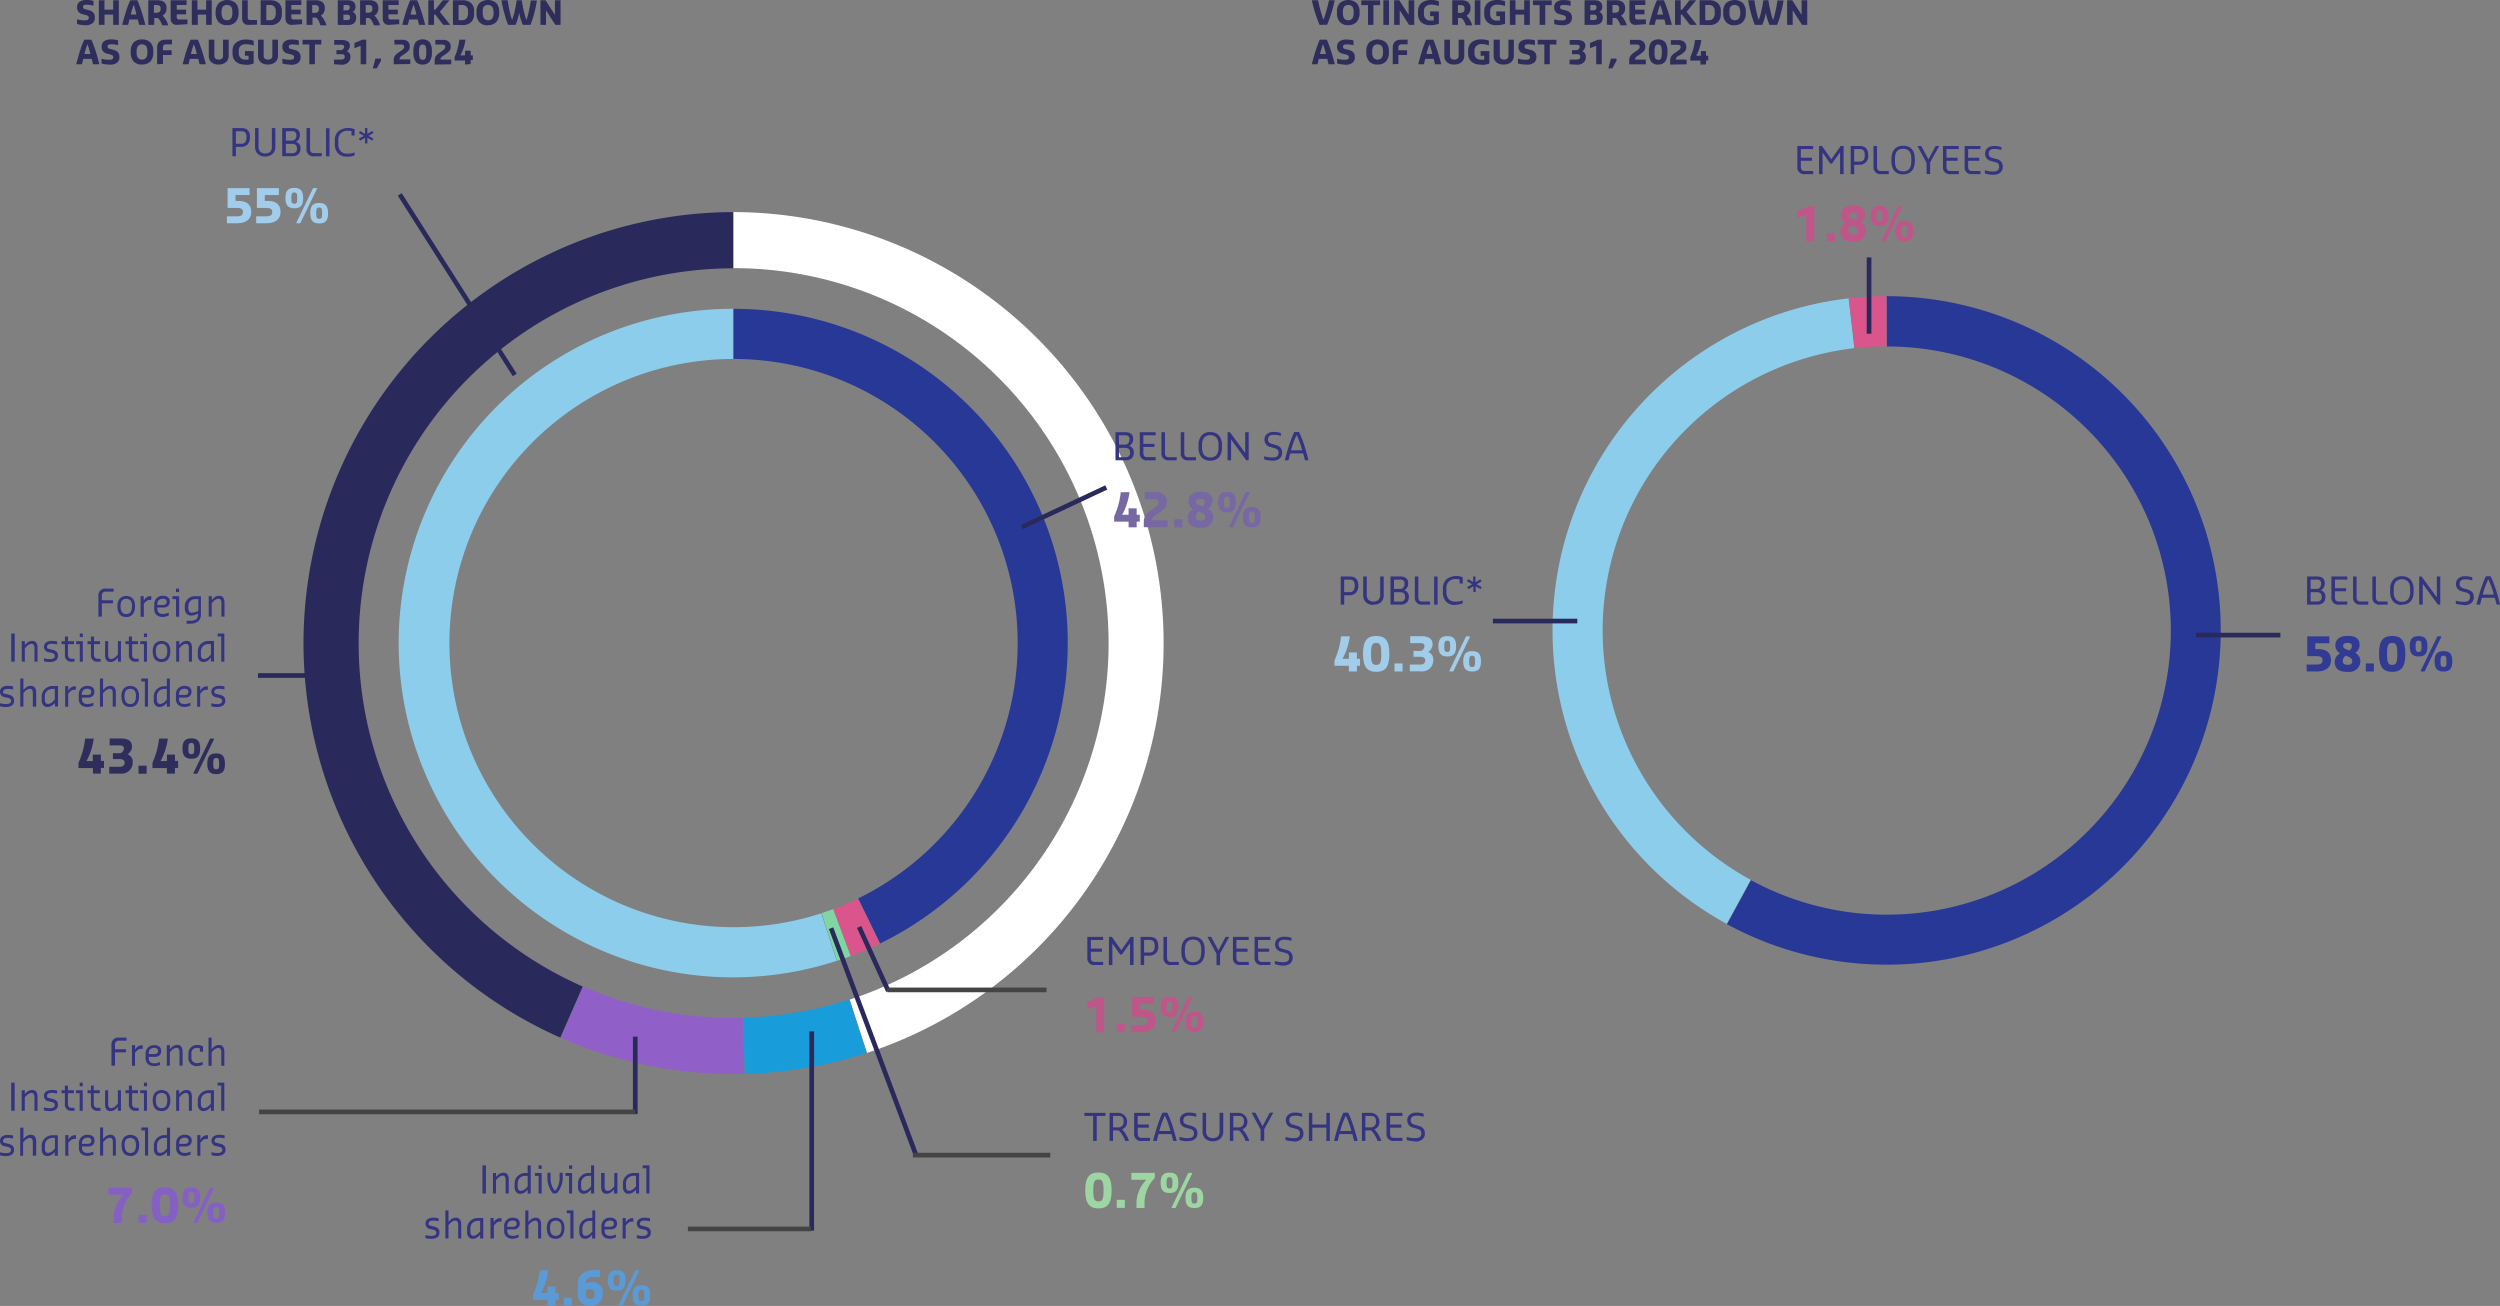 <?xml version="1.0" encoding="utf-8"?>
<svg xmlns="http://www.w3.org/2000/svg" viewBox="0 0 533.41 278.64">
  <rect x="0" y="0" width="533.41" height="278.64" fill="#808080" stroke="none"/>
  <defs>
    <style>.cls-1{fill:#fff;}.cls-2{fill:#199cda;}.cls-3{fill:#915fc8;}.cls-4{fill:#2a295c;}.cls-5{fill:#283897;}.cls-6{fill:#da558c;}.cls-7{fill:#7fd6a2;}.cls-8{fill:#8ccdec;}.cls-9{fill:#2e2d5b;}.cls-10{fill:#343481;}.cls-11{fill:#a1ccea;}.cls-12{fill:#7767a3;}.cls-13{fill:#5a9bd7;}.cls-14{fill:#bf5689;}.cls-15{fill:#9dd5a3;}.cls-16{fill:#845fc4;}.cls-17{opacity:0;}.cls-18{fill:#444;}.cls-19{fill:#313b93;}</style>
  </defs>
  <title>sodexo-en-292</title>
  <g id="Calque_2" data-name="Calque 2">
    <g id="Calque_1-2" data-name="Calque 1">
      <path class="cls-1" d="M156.51,45.25A92,92,0,0,1,185,224.65l-3.7-11.37A80,80,0,0,0,156.51,57.21Z"/>
      <path class="cls-2" d="M184.89,224.67a91.81,91.81,0,0,1-26,4.46l-.31-12a79.87,79.87,0,0,0,22.61-3.88Z"/>
      <path class="cls-3" d="M158.8,229.14a91.82,91.82,0,0,1-39.17-7.71l4.8-10.95a79.88,79.88,0,0,0,34.08,6.71Z"/>
      <path class="cls-4" d="M119.55,221.39A92,92,0,0,1,156.4,45.25l0,12a80,80,0,0,0-32.06,153.24Z"/>
      <path class="cls-5" d="M156.51,65.89A71.32,71.32,0,0,1,187.79,201.3l-4.69-9.61a60.62,60.62,0,0,0-26.59-115.1Z"/>
      <path class="cls-6" d="M187.72,201.34q-3,1.47-6.16,2.65l-3.76-10q2.67-1,5.23-2.25Z"/>
      <path class="cls-7" d="M181.5,204q-1.44.54-2.89,1l-3.31-10.17q1.24-.4,2.46-.86Z"/>
      <path class="cls-8" d="M178.54,205A71.32,71.32,0,1,1,156.42,65.89v10.7a60.62,60.62,0,1,0,18.8,118.28Z"/>
      <path class="cls-9" d="M17.92,5.36a4.7,4.7,0,0,1-.76-.07,4.45,4.45,0,0,1-.72-.17v-1h.06a4.91,4.91,0,0,0,1.42.22h.27q.76,0,.76-.57,0-.39-.6-.55L17.54,3a1.37,1.37,0,0,1-1.09-1.48A1.28,1.28,0,0,1,17,.37,2.41,2.41,0,0,1,18.39,0h.27a4.75,4.75,0,0,1,.67.06,3.48,3.48,0,0,1,.62.14v1h-.06a4.8,4.8,0,0,0-.6-.11A5.12,5.12,0,0,0,18.66,1h-.24q-.71,0-.71.46t.49.51l.82.23a1.69,1.69,0,0,1,.91.52,1.49,1.49,0,0,1,.3,1A1.41,1.41,0,0,1,19.68,5a2.5,2.5,0,0,1-1.48.39Zm3.17-.06V.06h1.2v2h1.86v-2h1.2V5.31h-1.2V3.12H22.3V5.31Zm5,0V5.25q.19-.78.6-2.18.24-.82.58-1.75A12.67,12.67,0,0,1,27.82.06H29.3a11.88,11.88,0,0,1,.51,1.25q.34.93.59,1.76.41,1.4.6,2.18v.06H29.68q-.14-.64-.27-1.15H27.61q-.2.82-.27,1.15Zm3-2.19A15.86,15.86,0,0,0,28.54,1a20.34,20.34,0,0,0-.65,2.1Zm2.55,2.19V.06h1.92a2.36,2.36,0,0,1,1.47.39,1.63,1.63,0,0,1,.5,1.36,1.71,1.71,0,0,1-.85,1.53,3.36,3.36,0,0,1,.76,1,3.23,3.23,0,0,1,.42,1v.06H34.61a4.47,4.47,0,0,0-.38-.85,1.87,1.87,0,0,0-.58-.71h-.74V5.31Zm1.2-2.57h.49a1.05,1.05,0,0,0,.72-.2.89.89,0,0,0,.21-.68.74.74,0,0,0-.2-.62,1.28,1.28,0,0,0-.73-.15h-.49Zm4.91,2.57a1.25,1.25,0,0,1-1-.37,1.51,1.51,0,0,1-.34-1V.06h3.4v1H37.71v1h2v1h-2v.5a.72.72,0,0,0,.12.47.55.55,0,0,0,.43.13H40v1Zm3.17,0V.06h1.2v2h1.86v-2h1.2V5.31h-1.2V3.12H42.2V5.31Zm7.5.06a2.29,2.29,0,0,1-1.8-.68,2.78,2.78,0,0,1-.61-1.91V2.54A2.68,2.68,0,0,1,46.69.66a2.79,2.79,0,0,1,3.6,0,2.67,2.67,0,0,1,.61,1.88v.22a2.77,2.77,0,0,1-.61,1.91A2.29,2.29,0,0,1,48.49,5.36Zm-1.15-2.6a2.16,2.16,0,0,0,.26,1.15,1.18,1.18,0,0,0,1.79,0,2.16,2.16,0,0,0,.26-1.15V2.54a2,2,0,0,0-.26-1.11,1.23,1.23,0,0,0-1.79,0,2,2,0,0,0-.26,1.11v.22ZM53,5.31a1.25,1.25,0,0,1-1-.37,1.51,1.51,0,0,1-.34-1V.06h1.2V3.67a.72.72,0,0,0,.12.47.55.55,0,0,0,.43.13h1.42v1Zm2.62,0V.06h2A2.63,2.63,0,0,1,59.5.67a2.14,2.14,0,0,1,.64,1.63V3a2.33,2.33,0,0,1-.63,1.71,2.55,2.55,0,0,1-1.89.64Zm1.2-1h.76a1.16,1.16,0,0,0,.93-.38,1.56,1.56,0,0,0,.33-1V2.41a1.36,1.36,0,0,0-.33-1,1.22,1.22,0,0,0-.93-.35h-.76Zm5.42,1a1.25,1.25,0,0,1-1-.37,1.51,1.51,0,0,1-.34-1V.06h3.4v1H62.16v1h2v1h-2v.5a.72.72,0,0,0,.12.47.55.55,0,0,0,.43.13h1.75v1Zm3.17,0V.06h1.92a2.36,2.36,0,0,1,1.47.39,1.63,1.63,0,0,1,.5,1.36,1.71,1.71,0,0,1-.85,1.53,3.36,3.36,0,0,1,.76,1,3.22,3.22,0,0,1,.42,1v.06H68.35A4.47,4.47,0,0,0,68,4.46a1.87,1.87,0,0,0-.58-.71h-.74V5.31Zm1.2-2.57h.49a1.05,1.05,0,0,0,.72-.2.89.89,0,0,0,.21-.68.74.74,0,0,0-.2-.62,1.28,1.28,0,0,0-.73-.15h-.49Zm5.46,2.57V.06h2.14q1.64,0,1.64,1.42a1.11,1.11,0,0,1-.63,1.06A1.13,1.13,0,0,1,75.8,3a1.27,1.27,0,0,1,.2.72q0,1.61-1.75,1.61Zm1.2-3.11h.76A.53.53,0,0,0,74.49,2a.59.59,0,0,0,.14-.42q0-.52-.55-.52h-.76Zm0,2.08h.76a.78.78,0,0,0,.51-.13.6.6,0,0,0,.15-.47.52.52,0,0,0-.15-.43.83.83,0,0,0-.5-.12h-.76Zm3.56,1V.06h1.92a2.36,2.36,0,0,1,1.47.39,1.63,1.63,0,0,1,.5,1.36,1.71,1.71,0,0,1-.85,1.53,3.36,3.36,0,0,1,.76,1,3.22,3.22,0,0,1,.42,1v.06H79.77a4.47,4.47,0,0,0-.38-.85,1.87,1.87,0,0,0-.58-.71h-.74V5.31Zm1.2-2.57h.49a1.05,1.05,0,0,0,.72-.2.89.89,0,0,0,.21-.68.74.74,0,0,0-.2-.62,1.28,1.28,0,0,0-.73-.15h-.49ZM83,5.31a1.25,1.25,0,0,1-1-.37,1.51,1.51,0,0,1-.34-1V.06h3.4v1H82.88v1h2v1h-2v.5a.72.72,0,0,0,.12.47.55.55,0,0,0,.43.13h1.75v1Zm2.84,0V5.25q.19-.78.6-2.18.24-.82.58-1.75A12.67,12.67,0,0,1,87.53.06H89a11.88,11.88,0,0,1,.51,1.25q.34.93.59,1.76.41,1.4.6,2.18v.06H89.39q-.14-.64-.27-1.15H87.31Q87.1,5,87,5.31Zm3-2.19A15.86,15.86,0,0,0,88.24,1a20.34,20.34,0,0,0-.65,2.1Zm2.55,2.19V.06h1.2v2h.3l1.59-2h1.37V.11l-2,2.41L96,5.25v.06H94.58L92.86,3.09h-.25V5.31Zm5.25,0V.06h2a2.63,2.63,0,0,1,1.88.61,2.14,2.14,0,0,1,.64,1.63V3a2.33,2.33,0,0,1-.63,1.71,2.55,2.55,0,0,1-1.89.64Zm1.2-1h.76a1.16,1.16,0,0,0,.93-.38,1.56,1.56,0,0,0,.33-1V2.41a1.36,1.36,0,0,0-.33-1,1.22,1.22,0,0,0-.93-.35h-.76Zm6.24,1.09a2.29,2.29,0,0,1-1.8-.68,2.78,2.78,0,0,1-.61-1.91V2.54A2.68,2.68,0,0,1,102.3.66a2.79,2.79,0,0,1,3.6,0,2.67,2.67,0,0,1,.61,1.88v.22a2.77,2.77,0,0,1-.61,1.91A2.29,2.29,0,0,1,104.1,5.36ZM103,2.77a2.16,2.16,0,0,0,.26,1.15,1.18,1.18,0,0,0,1.79,0,2.16,2.16,0,0,0,.26-1.15V2.54A2,2,0,0,0,105,1.43a1.23,1.23,0,0,0-1.79,0A2,2,0,0,0,103,2.54v.22Zm5.42,2.54a16.51,16.51,0,0,1-.8-2.43A26,26,0,0,1,107,.11V.06h1.32q.13,1,.41,2.28a13.28,13.28,0,0,0,.53,1.91,12.48,12.48,0,0,0,.56-1.92q.29-1.27.42-2.27h1.09q.13,1,.42,2.23a14.55,14.55,0,0,0,.57,2,15.46,15.46,0,0,0,.53-1.95q.27-1.24.4-2.24h1.31V.11a26.65,26.65,0,0,1-.6,2.82,20.11,20.11,0,0,1-.77,2.37h-1.64a12.53,12.53,0,0,1-.77-2.57A12.6,12.6,0,0,1,110,5.31Zm6.89,0V.06h1.09l2,3.11V.06h1.2V5.31h-1.1l-2-3.11V5.31Z"/>
      <path class="cls-9" d="M16.28,13.71v-.06q.19-.78.6-2.18.24-.82.58-1.75A12.67,12.67,0,0,1,18,8.46h1.48A11.88,11.88,0,0,1,20,9.71q.34.93.59,1.76.41,1.4.6,2.18v.06H19.84q-.14-.64-.27-1.15H17.76q-.2.82-.27,1.15Zm3-2.19a15.86,15.86,0,0,0-.62-2.1,20.34,20.34,0,0,0-.65,2.1Zm3.86,2.25a4.7,4.7,0,0,1-.76-.07,4.45,4.45,0,0,1-.72-.17v-1h.06a4.91,4.91,0,0,0,1.42.22h.27q.76,0,.76-.57,0-.39-.6-.55l-.82-.21A1.37,1.37,0,0,1,21.7,9.91a1.28,1.28,0,0,1,.54-1.13,2.41,2.41,0,0,1,1.4-.37h.27a4.75,4.75,0,0,1,.67.06,3.48,3.48,0,0,1,.62.14v1h-.06a4.8,4.8,0,0,0-.6-.11,5.12,5.12,0,0,0-.63-.05h-.24q-.71,0-.71.46t.49.51l.82.23a1.69,1.69,0,0,1,.91.52,1.49,1.49,0,0,1,.3,1,1.41,1.41,0,0,1-.54,1.23,2.5,2.5,0,0,1-1.48.39Zm7.16,0a2.29,2.29,0,0,1-1.8-.68,2.78,2.78,0,0,1-.61-1.91v-.22a2.68,2.68,0,0,1,.61-1.88,2.33,2.33,0,0,1,1.8-.66,2.33,2.33,0,0,1,1.8.66,2.67,2.67,0,0,1,.61,1.88v.22a2.77,2.77,0,0,1-.61,1.91A2.29,2.29,0,0,1,30.34,13.76Zm-1.15-2.6a2.16,2.16,0,0,0,.26,1.15,1.18,1.18,0,0,0,1.78,0,2.16,2.16,0,0,0,.26-1.15v-.22a2,2,0,0,0-.26-1.11,1.23,1.23,0,0,0-1.78,0,2,2,0,0,0-.26,1.11v.22Zm4.38,2.54v-3.5q0-1.75,1.86-1.75h1.31v1H35.42a.62.62,0,0,0-.49.19.76.76,0,0,0-.17.53v.55h1.86v1H34.77v1.91Zm5.46,0v-.06q.19-.78.6-2.18.24-.82.58-1.75a12.67,12.67,0,0,1,.51-1.26H42.2a11.88,11.88,0,0,1,.51,1.25q.34.93.59,1.76.41,1.4.6,2.18v.06H42.58q-.14-.64-.27-1.15H40.5q-.2.82-.27,1.15Zm3-2.19a15.86,15.86,0,0,0-.62-2.1,20.34,20.34,0,0,0-.65,2.1Zm4.68,2.25a2.3,2.3,0,0,1-1.57-.5,1.86,1.86,0,0,1-.56-1.47V8.46h1.2v3.36a.92.92,0,0,0,.22.68,1.24,1.24,0,0,0,1.41,0,.92.92,0,0,0,.22-.68V8.46h1.2V11.8a1.82,1.82,0,0,1-.59,1.47A2.29,2.29,0,0,1,46.74,13.76Zm5.52,0a2.69,2.69,0,0,1-1.88-.63,2.28,2.28,0,0,1-.69-1.78v-.55a2.47,2.47,0,0,1,.22-1.08A2,2,0,0,1,50.53,9a2.77,2.77,0,0,1,.88-.43,3.84,3.84,0,0,1,1.07-.14,4.75,4.75,0,0,1,1.64.27v1h-.06a4.6,4.6,0,0,0-1.64-.27,1.55,1.55,0,0,0-1.07.36,1.28,1.28,0,0,0-.4,1v.55a1.37,1.37,0,0,0,.36,1,1.24,1.24,0,0,0,.95.38h.27a2.67,2.67,0,0,0,.5,0v-.83h-.77v-1h1.86v2.65a4.4,4.4,0,0,1-1.59.3Zm5,0a2.3,2.3,0,0,1-1.57-.5,1.86,1.86,0,0,1-.56-1.47V8.46h1.2v3.36a.92.92,0,0,0,.22.68,1.24,1.24,0,0,0,1.41,0,.92.92,0,0,0,.22-.68V8.46h1.2V11.8a1.82,1.82,0,0,1-.59,1.47A2.29,2.29,0,0,1,57.29,13.76Zm4.54,0a4.7,4.7,0,0,1-.76-.07,4.45,4.45,0,0,1-.72-.17v-1h.06a4.91,4.91,0,0,0,1.42.22h.27q.76,0,.76-.57,0-.39-.6-.55l-.82-.21a1.37,1.37,0,0,1-1.09-1.48,1.28,1.28,0,0,1,.54-1.13,2.41,2.41,0,0,1,1.4-.37h.27a4.75,4.75,0,0,1,.67.06,3.48,3.48,0,0,1,.62.14v1H63.8a4.8,4.8,0,0,0-.6-.11,5.12,5.12,0,0,0-.63-.05h-.25q-.71,0-.71.46t.49.51l.82.23a1.7,1.7,0,0,1,.91.52,1.49,1.49,0,0,1,.3,1,1.41,1.41,0,0,1-.54,1.23,2.5,2.5,0,0,1-1.48.39ZM66,13.71V9.49H64.56v-1h4v1H67.19v4.21Z"/>
      <path class="cls-9" d="M71.26,13.71v-1h1.53q.76,0,.76-.6t-.76-.55h-1v-.87h1.13q.51-.3.51-.68a.39.39,0,0,0-.17-.37,1,1,0,0,0-.49-.1H71.31v-1H72.9a2.51,2.51,0,0,1,1.29.28,1.06,1.06,0,0,1,.46,1,1.18,1.18,0,0,1-.17.59,1.63,1.63,0,0,1-.49.52,1.17,1.17,0,0,1,.77,1.24,1.49,1.49,0,0,1-.52,1.2,2,2,0,0,1-1.34.44Zm5.69,0V9.77l-1.26.49h-.06V9.17l1.75-.71h.76v5.25Zm2.59.88.55-2.08h1.2v.44l-.9,1.64ZM84,13.71v-.82a1.74,1.74,0,0,1,.21-.9,2.6,2.6,0,0,1,.77-.75l.71-.49q.55-.36.55-.76a.42.42,0,0,0-.17-.39,1.17,1.17,0,0,0-.59-.11H84.15v-1h1.64A1.75,1.75,0,0,1,87,8.84a1.39,1.39,0,0,1,.43,1.09,1.74,1.74,0,0,1-.07.52,1.11,1.11,0,0,1-.26.42,3.18,3.18,0,0,1-.34.32l-.48.35-.6.41a.82.82,0,0,0-.44.66v.06h2.3v1Zm6.18.06a1.77,1.77,0,0,1-1.49-.62,3.42,3.42,0,0,1-.48-2.06A3.43,3.43,0,0,1,88.67,9a2.15,2.15,0,0,1,3,0,3.43,3.43,0,0,1,.48,2.08,3.42,3.42,0,0,1-.48,2.06A1.76,1.76,0,0,1,90.16,13.76Zm0-1a.6.6,0,0,0,.61-.33,3.54,3.54,0,0,0,.16-1.31,3.54,3.54,0,0,0-.16-1.31.73.73,0,0,0-1.22,0,3.54,3.54,0,0,0-.16,1.31,3.54,3.54,0,0,0,.16,1.31A.61.61,0,0,0,90.16,12.72Zm2.56,1v-.82a1.74,1.74,0,0,1,.21-.9,2.6,2.6,0,0,1,.77-.75l.71-.49Q95,10.39,95,10a.42.42,0,0,0-.17-.39,1.17,1.17,0,0,0-.59-.11H92.89v-1h1.64a1.75,1.75,0,0,1,1.21.39,1.39,1.39,0,0,1,.43,1.09,1.74,1.74,0,0,1-.07.52,1.11,1.11,0,0,1-.26.42,3.18,3.18,0,0,1-.34.32l-.48.35-.6.41a.82.82,0,0,0-.44.66v.06h2.3v1Zm6.47,0v-.85H97v-.79a8.94,8.94,0,0,0,.64-1.76A12.74,12.74,0,0,0,98,8.46h1.31a9.37,9.37,0,0,1-1.09,3.36h1v-1h1.2v1h.47v1h-.47v.85Z"/>
      <path class="cls-9" d="M281.55,5.31q-.38-.86-.86-2.32a25.15,25.15,0,0,1-.78-2.88V.06h1.32q.19,1,.55,2.28a17.09,17.09,0,0,0,.6,1.9A20.36,20.36,0,0,0,283,2.3q.38-1.32.56-2.24h1.2V.11A28.91,28.91,0,0,1,284,3q-.49,1.47-.84,2.28Zm6.12.06a2.29,2.29,0,0,1-1.8-.68,2.78,2.78,0,0,1-.61-1.91V2.54a2.68,2.68,0,0,1,.61-1.88,2.79,2.79,0,0,1,3.6,0,2.67,2.67,0,0,1,.61,1.88v.22a2.77,2.77,0,0,1-.61,1.91A2.29,2.29,0,0,1,287.68,5.36Zm-1.15-2.6a2.16,2.16,0,0,0,.26,1.15,1.18,1.18,0,0,0,1.78,0,2.16,2.16,0,0,0,.26-1.15V2.54a2,2,0,0,0-.26-1.11,1.23,1.23,0,0,0-1.78,0,2,2,0,0,0-.26,1.11v.22Zm5.36,2.54V1.09h-1.42v-1h4v1h-1.42V5.31Zm3.28,0V.06h1.2V5.31Zm2.3,0V.06h1.09l2,3.11V.06h1.2V5.31h-1.1l-2-3.11V5.31Zm7.66.06a2.69,2.69,0,0,1-1.88-.63A2.28,2.28,0,0,1,302.55,3V2.41a2.47,2.47,0,0,1,.22-1.08,2,2,0,0,1,.61-.76,2.78,2.78,0,0,1,.88-.43A3.84,3.84,0,0,1,305.34,0,4.75,4.75,0,0,1,307,.27v1h-.06A4.6,4.6,0,0,0,305.29,1a1.55,1.55,0,0,0-1.07.36,1.28,1.28,0,0,0-.4,1V3a1.37,1.37,0,0,0,.36,1,1.24,1.24,0,0,0,.95.38h.27a2.67,2.67,0,0,0,.5,0V3.44h-.77v-1H307V5.06a4.4,4.4,0,0,1-1.59.3Zm4.74-.06V.06h1.92a2.36,2.36,0,0,1,1.47.39,1.63,1.63,0,0,1,.5,1.36,1.71,1.71,0,0,1-.85,1.53,3.36,3.36,0,0,1,.76,1,3.23,3.23,0,0,1,.42,1v.06h-1.32a4.47,4.47,0,0,0-.38-.85,1.87,1.87,0,0,0-.58-.71h-.73V5.31Zm1.2-2.57h.49a1.05,1.05,0,0,0,.72-.2.89.89,0,0,0,.21-.68.74.74,0,0,0-.2-.62,1.28,1.28,0,0,0-.73-.15h-.49Zm3.6,2.57V.06h1.2V5.31Zm4.59.06a2.69,2.69,0,0,1-1.88-.63A2.28,2.28,0,0,1,316.68,3V2.41a2.47,2.47,0,0,1,.22-1.08,2,2,0,0,1,.61-.76,2.78,2.78,0,0,1,.88-.43A3.84,3.84,0,0,1,319.48,0a4.75,4.75,0,0,1,1.64.27v1h-.06A4.6,4.6,0,0,0,319.42,1a1.55,1.55,0,0,0-1.07.36,1.28,1.28,0,0,0-.4,1V3a1.37,1.37,0,0,0,.36,1,1.24,1.24,0,0,0,.95.38h.27a2.67,2.67,0,0,0,.5,0V3.44h-.77v-1h1.86V5.06a4.4,4.4,0,0,1-1.59.3Zm2.9-.06V.06h1.2v2h1.86v-2h1.2V5.31h-1.2V3.12h-1.86V5.31Zm6.35,0V1.09h-1.42v-1h4v1H329.7V5.31Zm4.59.06a4.7,4.7,0,0,1-.76-.07,4.45,4.45,0,0,1-.72-.17v-1h.06a4.91,4.91,0,0,0,1.42.22h.27q.76,0,.76-.57,0-.39-.6-.55L332.7,3a1.37,1.37,0,0,1-1.09-1.48,1.28,1.28,0,0,1,.54-1.13,2.41,2.41,0,0,1,1.4-.37h.27a4.75,4.75,0,0,1,.67.06,3.48,3.48,0,0,1,.62.14v1h-.06a4.8,4.8,0,0,0-.6-.11,5.12,5.12,0,0,0-.63-.05h-.24q-.71,0-.71.46t.49.51l.82.23a1.69,1.69,0,0,1,.91.52,1.49,1.49,0,0,1,.3,1A1.41,1.41,0,0,1,334.84,5a2.5,2.5,0,0,1-1.48.39Zm5-.06V.06h2.14q1.64,0,1.64,1.42a1.11,1.11,0,0,1-.63,1.06,1.13,1.13,0,0,1,.54.43,1.27,1.27,0,0,1,.2.72q0,1.61-1.75,1.61Zm1.2-3.11h.76A.53.53,0,0,0,340.5,2a.59.59,0,0,0,.14-.42q0-.52-.55-.52h-.76Zm0,2.08h.76a.78.78,0,0,0,.51-.13.6.6,0,0,0,.15-.47.52.52,0,0,0-.15-.43.83.83,0,0,0-.5-.12h-.76Zm3.56,1V.06h1.92a2.36,2.36,0,0,1,1.47.39,1.63,1.63,0,0,1,.5,1.36,1.71,1.71,0,0,1-.85,1.53,3.36,3.36,0,0,1,.76,1,3.23,3.23,0,0,1,.42,1v.06h-1.32a4.47,4.47,0,0,0-.38-.85,1.87,1.87,0,0,0-.58-.71h-.73V5.31Zm1.2-2.57h.49a1.05,1.05,0,0,0,.72-.2.89.89,0,0,0,.21-.68.74.74,0,0,0-.2-.62,1.28,1.28,0,0,0-.73-.15h-.49ZM349,5.31a1.25,1.25,0,0,1-1-.37,1.51,1.51,0,0,1-.34-1V.06h3.4v1h-2.19v1h2v1h-2v.5a.72.72,0,0,0,.12.47.55.55,0,0,0,.43.13h1.75v1Zm2.84,0V5.25q.19-.78.6-2.18.24-.82.58-1.75a12.67,12.67,0,0,1,.51-1.26H355a11.88,11.88,0,0,1,.51,1.25q.34.93.59,1.76.41,1.4.6,2.18v.06H355.4q-.14-.64-.27-1.15h-1.81q-.2.82-.27,1.15Zm3-2.19a15.86,15.86,0,0,0-.62-2.1,20.34,20.34,0,0,0-.65,2.1Zm2.55,2.19V.06h1.2v2h.3l1.59-2h1.37V.11l-2,2.41L362,5.25v.06h-1.42l-1.72-2.21h-.24V5.31Zm5.25,0V.06h2a2.63,2.63,0,0,1,1.88.61,2.14,2.14,0,0,1,.64,1.63V3a2.33,2.33,0,0,1-.63,1.71,2.55,2.55,0,0,1-1.89.64Zm1.2-1h.76a1.16,1.16,0,0,0,.93-.38,1.56,1.56,0,0,0,.33-1V2.41a1.36,1.36,0,0,0-.33-1,1.22,1.22,0,0,0-.93-.35h-.76Zm6.24,1.09a2.29,2.29,0,0,1-1.8-.68,2.78,2.78,0,0,1-.61-1.91V2.54a2.68,2.68,0,0,1,.61-1.88,2.79,2.79,0,0,1,3.6,0,2.67,2.67,0,0,1,.61,1.88v.22a2.77,2.77,0,0,1-.61,1.91A2.29,2.29,0,0,1,370.11,5.36ZM369,2.77a2.16,2.16,0,0,0,.26,1.15,1.18,1.18,0,0,0,1.78,0,2.16,2.16,0,0,0,.26-1.15V2.54A2,2,0,0,0,371,1.43a1.23,1.23,0,0,0-1.78,0A2,2,0,0,0,369,2.54v.22Zm5.42,2.54a16.51,16.51,0,0,1-.8-2.43A26,26,0,0,1,373,.11V.06h1.32q.13,1,.41,2.28a13.28,13.28,0,0,0,.52,1.91,12.47,12.47,0,0,0,.56-1.92q.29-1.27.42-2.27h1.09q.13,1,.42,2.23a14.55,14.55,0,0,0,.57,2,15.47,15.47,0,0,0,.53-1.95q.27-1.24.4-2.24h1.31V.11a26.65,26.65,0,0,1-.6,2.82,20.11,20.11,0,0,1-.77,2.37h-1.64a12.53,12.53,0,0,1-.77-2.57A12.6,12.6,0,0,1,376,5.31Zm6.89,0V.06h1.09l2,3.11V.06h1.2V5.31h-1.1l-2-3.11V5.31Z"/>
      <path class="cls-9" d="M279.91,13.71v-.06q.19-.78.6-2.18.24-.82.58-1.75a12.67,12.67,0,0,1,.51-1.26h1.48a11.88,11.88,0,0,1,.51,1.25q.34.93.59,1.76.41,1.4.6,2.18v.06h-1.32q-.14-.64-.27-1.15h-1.81q-.2.82-.27,1.15Zm3-2.19a15.86,15.86,0,0,0-.62-2.1,20.34,20.34,0,0,0-.65,2.1Zm3.86,2.25a4.7,4.7,0,0,1-.76-.07,4.45,4.45,0,0,1-.72-.17v-1h.06a4.91,4.91,0,0,0,1.42.22h.27q.76,0,.76-.57,0-.39-.6-.55l-.82-.21a1.37,1.37,0,0,1-1.09-1.48,1.28,1.28,0,0,1,.54-1.13,2.41,2.41,0,0,1,1.4-.37h.27a4.75,4.75,0,0,1,.67.06,3.48,3.48,0,0,1,.62.14v1h-.06a4.8,4.8,0,0,0-.6-.11,5.12,5.12,0,0,0-.63-.05h-.24q-.71,0-.71.46t.49.51l.82.23a1.69,1.69,0,0,1,.91.52,1.49,1.49,0,0,1,.3,1,1.41,1.41,0,0,1-.54,1.23,2.5,2.5,0,0,1-1.48.39Zm7.16,0a2.29,2.29,0,0,1-1.8-.68,2.78,2.78,0,0,1-.61-1.91v-.22a2.68,2.68,0,0,1,.61-1.88,2.79,2.79,0,0,1,3.6,0,2.67,2.67,0,0,1,.61,1.88v.22a2.77,2.77,0,0,1-.61,1.91A2.29,2.29,0,0,1,294,13.76Zm-1.15-2.6a2.16,2.16,0,0,0,.26,1.15,1.18,1.18,0,0,0,1.78,0,2.16,2.16,0,0,0,.26-1.15v-.22a2,2,0,0,0-.26-1.11,1.23,1.23,0,0,0-1.78,0,2,2,0,0,0-.26,1.11v.22Zm4.38,2.54v-3.5q0-1.75,1.86-1.75h1.31v1h-1.31a.62.62,0,0,0-.49.19.76.76,0,0,0-.17.53v.55h1.86v1h-1.86v1.91Zm5.46,0v-.06q.19-.78.6-2.18.24-.82.58-1.75a12.67,12.67,0,0,1,.51-1.26h1.48a11.88,11.88,0,0,1,.51,1.25q.34.93.59,1.76.41,1.4.6,2.18v.06h-1.32q-.14-.64-.27-1.15h-1.81q-.2.82-.27,1.15Zm3-2.19a15.86,15.86,0,0,0-.62-2.1,20.34,20.34,0,0,0-.65,2.1Zm4.68,2.25a2.3,2.3,0,0,1-1.57-.5,1.86,1.86,0,0,1-.56-1.47V8.46h1.2v3.36a.92.92,0,0,0,.22.68,1.24,1.24,0,0,0,1.41,0,.92.92,0,0,0,.22-.68V8.46h1.2V11.8a1.82,1.82,0,0,1-.59,1.47A2.29,2.29,0,0,1,310.37,13.76Zm5.52,0a2.69,2.69,0,0,1-1.88-.63,2.28,2.28,0,0,1-.69-1.78v-.55a2.47,2.47,0,0,1,.22-1.08,2,2,0,0,1,.61-.76,2.78,2.78,0,0,1,.88-.43,3.84,3.84,0,0,1,1.07-.14,4.75,4.75,0,0,1,1.64.27v1h-.06a4.6,4.6,0,0,0-1.64-.27A1.55,1.55,0,0,0,315,9.8a1.28,1.28,0,0,0-.4,1v.55a1.37,1.37,0,0,0,.36,1,1.24,1.24,0,0,0,.95.38h.27a2.67,2.67,0,0,0,.5,0v-.83h-.77v-1h1.86v2.65a4.4,4.4,0,0,1-1.59.3Zm5,0a2.3,2.3,0,0,1-1.57-.5,1.86,1.86,0,0,1-.56-1.47V8.46H320v3.36a.92.92,0,0,0,.22.68,1.24,1.24,0,0,0,1.41,0,.92.92,0,0,0,.22-.68V8.46H323V11.8a1.82,1.82,0,0,1-.59,1.47A2.29,2.29,0,0,1,320.92,13.76Zm4.54,0a4.7,4.7,0,0,1-.76-.07,4.45,4.45,0,0,1-.72-.17v-1H324a4.91,4.91,0,0,0,1.42.22h.27q.76,0,.76-.57,0-.39-.6-.55l-.82-.21A1.37,1.37,0,0,1,324,9.91a1.28,1.28,0,0,1,.54-1.13,2.41,2.41,0,0,1,1.4-.37h.27a4.75,4.75,0,0,1,.67.06,3.48,3.48,0,0,1,.62.14v1h-.06a4.8,4.8,0,0,0-.6-.11,5.12,5.12,0,0,0-.63-.05H326q-.71,0-.71.46t.49.51l.82.23a1.69,1.69,0,0,1,.91.52,1.49,1.49,0,0,1,.3,1,1.41,1.41,0,0,1-.54,1.23,2.5,2.5,0,0,1-1.48.39Zm4.15-.06V9.49h-1.42v-1h4v1h-1.42v4.21Z"/>
      <path class="cls-9" d="M334.88,13.71v-1h1.53q.76,0,.76-.6t-.76-.55h-1v-.87h1.13q.51-.3.51-.68a.39.39,0,0,0-.17-.37,1,1,0,0,0-.49-.1h-1.48v-1h1.59a2.51,2.51,0,0,1,1.29.28,1.06,1.06,0,0,1,.46,1,1.18,1.18,0,0,1-.17.59,1.63,1.63,0,0,1-.49.52,1.17,1.17,0,0,1,.77,1.24,1.49,1.49,0,0,1-.52,1.2,2,2,0,0,1-1.34.44Zm5.69,0V9.77l-1.26.49h-.06V9.17L341,8.46h.76v5.25Zm2.59.88.55-2.08h1.2v.44l-.9,1.64Zm4.45-.87v-.82a1.74,1.74,0,0,1,.21-.9,2.6,2.6,0,0,1,.77-.75l.71-.49q.55-.36.55-.76a.42.42,0,0,0-.17-.39,1.17,1.17,0,0,0-.59-.11h-1.32v-1h1.64a1.75,1.75,0,0,1,1.21.39,1.39,1.39,0,0,1,.43,1.09,1.74,1.74,0,0,1-.07.52,1.11,1.11,0,0,1-.26.42,3.18,3.18,0,0,1-.34.32l-.48.35-.6.41a.82.82,0,0,0-.44.66v.06h2.3v1Zm6.18.06a1.77,1.77,0,0,1-1.49-.62,3.42,3.42,0,0,1-.48-2.06A3.43,3.43,0,0,1,352.29,9a2.15,2.15,0,0,1,3,0,3.43,3.43,0,0,1,.48,2.08,3.42,3.42,0,0,1-.48,2.06A1.76,1.76,0,0,1,353.79,13.76Zm0-1a.6.6,0,0,0,.61-.33,3.54,3.54,0,0,0,.16-1.31,3.54,3.54,0,0,0-.16-1.31.61.61,0,0,0-.61-.33.61.61,0,0,0-.61.33,3.54,3.54,0,0,0-.16,1.31,3.54,3.54,0,0,0,.16,1.31A.61.61,0,0,0,353.79,12.72Zm2.56,1v-.82a1.74,1.74,0,0,1,.21-.9,2.6,2.6,0,0,1,.77-.75l.71-.49q.55-.36.55-.76a.42.42,0,0,0-.17-.39,1.17,1.17,0,0,0-.59-.11h-1.32v-1h1.64a1.75,1.75,0,0,1,1.21.39,1.39,1.39,0,0,1,.43,1.09,1.74,1.74,0,0,1-.07.52,1.11,1.11,0,0,1-.26.42,3.18,3.18,0,0,1-.34.32l-.48.35L358,12a.82.82,0,0,0-.44.66v.06h2.3v1Zm6.47,0v-.85h-2.16v-.79a8.94,8.94,0,0,0,.64-1.76,12.74,12.74,0,0,0,.35-1.85H363a9.37,9.37,0,0,1-1.09,3.36h1v-1H364v1h.47v1H364v.85Z"/>
      <path class="cls-5" d="M402.54,63.19a71.32,71.32,0,1,1-34.06,134l5.11-9.4a60.62,60.62,0,1,0,29-113.87Z"/>
      <path class="cls-8" d="M368.42,197.12a71.32,71.32,0,0,1,26-133.46l1.22,10.63a60.62,60.62,0,0,0-22.1,113.44Z"/>
      <path class="cls-6" d="M394.49,63.65a71.36,71.36,0,0,1,8-.46v10.7a60.56,60.56,0,0,0-6.77.39Z"/>
      <path class="cls-10" d="M21,131.58V127.2a1.45,1.45,0,0,1,1.62-1.62h1.62v.66H22.6a.87.87,0,0,0-.67.22,1.09,1.09,0,0,0-.2.74v.87h2.37v.66H21.73v2.84Zm5.94.06q-1.88,0-1.88-2.31a2.47,2.47,0,0,1,.48-1.6,2,2,0,0,1,2.81,0,2.53,2.53,0,0,1,.46,1.61,2.72,2.72,0,0,1-.47,1.7A1.67,1.67,0,0,1,26.91,131.64Zm-1.22-2.31q0,1.69,1.22,1.69t1.22-1.69a2.07,2.07,0,0,0-.27-1.17,1.33,1.33,0,0,0-1.89,0,2.07,2.07,0,0,0-.27,1.17ZM30,131.58V127.2h.66v1l.06-.1A1.58,1.58,0,0,1,32,127.2h.28V128H32a1.14,1.14,0,0,0-.82.31l-.5.5v2.82Zm4.75.06a2,2,0,0,1-1.34-.43,1.64,1.64,0,0,1-.5-1.32V129a1.75,1.75,0,0,1,1.84-1.88,1.7,1.7,0,0,1,1.08.31,1.13,1.13,0,0,1,.4.95,1.18,1.18,0,0,1-.36.91,1.42,1.42,0,0,1-1,.33h-1.3v.25q0,1.13,1.19,1.13a2.67,2.67,0,0,0,1.17-.28H36v.62a3.56,3.56,0,0,1-.55.18A2.67,2.67,0,0,1,34.78,131.64Zm0-3.88q-1.19,0-1.19,1.26v.06h1.12a1.06,1.06,0,0,0,.69-.17.65.65,0,0,0,.19-.52q0-.64-.82-.64Zm2.8,3.82v-3.75H36.8v-.62h1.43v4.38Zm0-5.25v-.75h.66v.75Zm2.26,6.75v-.63h.75a2.09,2.09,0,0,0,1.29-.31,1.29,1.29,0,0,0,.39-1.06v-.18l-.14.08a2.9,2.9,0,0,1-1.3.36,1.25,1.25,0,0,1-1-.41,1.7,1.7,0,0,1-.37-1.18v-.29a2.19,2.19,0,0,1,.62-1.64,2.1,2.1,0,0,1,1.53-.6h1.29V131a1.92,1.92,0,0,1-.6,1.58,2.71,2.71,0,0,1-1.75.49ZM41,130.7a2.76,2.76,0,0,0,1.2-.31l.12-.06v-2.5h-.63a1.42,1.42,0,0,0-1.1.44,1.69,1.69,0,0,0-.4,1.19v.29q0,1,.81,1Zm3.53.87V127.2h.66V128l.31-.31a1.75,1.75,0,0,1,1.25-.57q1.15,0,1.15,1.5v2.94h-.66v-2.94q0-.88-.68-.88a1.89,1.89,0,0,0-1.13.69l-.25.26v2.87Z"/>
      <path class="cls-10" d="M2.4,141.18v-6h.74v6Zm2.24,0V136.8h.66v.82l.31-.31a1.75,1.75,0,0,1,1.25-.57q1.15,0,1.15,1.5v2.94H7.36v-2.94q0-.88-.68-.88a1.89,1.89,0,0,0-1.13.69l-.25.26v2.87Zm7.72-1.25a1.11,1.11,0,0,1-.48,1,2.22,2.22,0,0,1-1.24.32,4.16,4.16,0,0,1-1.26-.16v-.62h.06a4.68,4.68,0,0,0,1.19.16q1.07,0,1.07-.69,0-.47-.66-.63l-.65-.15a1.14,1.14,0,0,1-1-1.16,1.09,1.09,0,0,1,.45-.92,2,2,0,0,1,1.21-.34,5.62,5.62,0,0,1,1.14.13v.62h-.06a5.73,5.73,0,0,0-1.08-.13q-1,0-1,.63a.54.54,0,0,0,0,.22.3.3,0,0,0,.14.14l.18.08.25.06.59.15a1.9,1.9,0,0,1,.86.42,1.14,1.14,0,0,1,.3.87Zm3.55,1.25h-.56a1.33,1.33,0,0,1-1.5-1.5v-2.25h-.72v-.62h.72v-1h.66v1h1.28v.62H14.5v2.13a1.12,1.12,0,0,0,.21.8,1.07,1.07,0,0,0,.75.2h.45Zm1.11,0v-3.75h-.78v-.62h1.43v4.38Zm0-5.25v-.75h.66v.75Zm4.44,5.25H20.9a1.33,1.33,0,0,1-1.5-1.5v-2.25h-.72v-.62h.72v-1h.66v1h1.28v.62H20.05v2.13a1.12,1.12,0,0,0,.21.8,1.07,1.07,0,0,0,.75.2h.45Zm3.37-.5a1.75,1.75,0,0,1-1.26.57q-1.15,0-1.15-1.5V136.8h.66v2.94q0,.88.69.88a1.89,1.89,0,0,0,1.12-.69l.26-.26V136.8h.66v4.38h-.66v-.82l-.31.31Zm4.77.5H29a1.33,1.33,0,0,1-1.5-1.5v-2.25h-.72v-.62h.72v-1h.66v1h1.28v.62H28.2v2.13a1.12,1.12,0,0,0,.21.8,1.07,1.07,0,0,0,.75.2h.45Zm1.11,0v-3.75h-.78v-.62h1.43v4.38Zm0-5.25v-.75h.66v.75Zm3.76,5.31q-1.88,0-1.88-2.31a2.47,2.47,0,0,1,.48-1.6,2,2,0,0,1,2.81,0,2.53,2.53,0,0,1,.46,1.61,2.72,2.72,0,0,1-.47,1.7A1.67,1.67,0,0,1,34.47,141.24Zm-1.22-2.31q0,1.69,1.22,1.69t1.22-1.69a2.07,2.07,0,0,0-.27-1.17,1.33,1.33,0,0,0-1.89,0,2.07,2.07,0,0,0-.27,1.17Zm4.34,2.25V136.8h.66v.82l.31-.31a1.75,1.75,0,0,1,1.25-.57q1.15,0,1.15,1.5v2.94h-.66v-2.94q0-.88-.68-.88a1.89,1.89,0,0,0-1.13.69l-.25.26v2.87Zm7.09-.5a1.78,1.78,0,0,1-1.25.57,1.14,1.14,0,0,1-.88-.37,1.63,1.63,0,0,1-.34-1.13V139a2.11,2.11,0,0,1,.68-1.62,2.27,2.27,0,0,1,1.6-.63h1.17v4.38H45v-.82l-.31.31Zm-1.13-.06a1.89,1.89,0,0,0,1.2-.69l.25-.26v-2.25h-.5a1.62,1.62,0,0,0-1.18.44,1.57,1.57,0,0,0-.45,1.18v.69q0,.88.68.88Zm3.66.56V135.8h-.78v-.62h1.44v6Z"/>
      <path class="cls-9" d="M19.83,163.88H16.75v-1.13a16.67,16.67,0,0,0,1.41-5.16H20a13.76,13.76,0,0,1-1.56,4.8h1.36V161h1.72v1.36h.67v1.49h-.67v1.21H19.83Z"/>
      <path class="cls-9" d="M23.31,163.61H25.5c.62,0,1.09-.24,1.09-.86s-.47-.79-1.09-.79H24.09v-1.25h1.62a1.25,1.25,0,0,0,.73-1c0-.55-.39-.67-.94-.67H23.39v-1.48h2.27c1.44,0,2.5.35,2.5,1.8a2,2,0,0,1-.95,1.59,1.65,1.65,0,0,1,1.1,1.77,2.36,2.36,0,0,1-2.65,2.34H23.31Z"/>
      <path class="cls-9" d="M29.56,163.37h1.72v1.72H29.56Z"/>
      <path class="cls-9" d="M35.61,163.88H32.53v-1.13a16.67,16.67,0,0,0,1.41-5.16h1.87a13.76,13.76,0,0,1-1.56,4.8h1.36V161h1.72v1.36H38v1.49h-.67v1.21H35.61Z"/>
      <path class="cls-9" d="M38.93,159.72c0-1.64.63-2.18,1.9-2.18s1.88.54,1.88,2.18-.63,2.17-1.88,2.17S38.93,161.31,38.93,159.72Zm2.52,0c0-1-.13-1.2-.62-1.2s-.65.22-.65,1.2.14,1.2.65,1.2S41.45,160.69,41.45,159.72Zm-.17,5.21,3.55-7.34h.82v.16l-3.55,7.34h-.82Zm2.95-2c0-1.64.63-2.18,1.9-2.18S48,161.32,48,163s-.64,2.17-1.89,2.17S44.23,164.55,44.23,163Zm2.53,0c0-1-.14-1.2-.63-1.2s-.64.22-.64,1.2.13,1.2.64,1.2S46.76,163.93,46.76,163Z"/>
      <path class="cls-10" d="M3,149.53a1.11,1.11,0,0,1-.48,1,2.22,2.22,0,0,1-1.24.32A4.16,4.16,0,0,1,0,150.68v-.62H.1a4.68,4.68,0,0,0,1.19.16q1.07,0,1.07-.69,0-.47-.66-.63L1,148.75a1.14,1.14,0,0,1-1-1.16,1.09,1.09,0,0,1,.45-.92,2,2,0,0,1,1.21-.34,5.62,5.62,0,0,1,1.14.13v.62H2.75A5.73,5.73,0,0,0,1.67,147q-1,0-1,.63a.54.54,0,0,0,0,.22.3.3,0,0,0,.14.14L1,148l.25.06.59.15a1.9,1.9,0,0,1,.86.42,1.14,1.14,0,0,1,.3.87Zm4,1.25v-2.94q0-.88-.69-.88a1.89,1.89,0,0,0-1.13.69L5,147.9v2.87H4.32v-6H5v2.44l.31-.31a1.74,1.74,0,0,1,1.25-.57q1.16,0,1.16,1.5v2.94Zm4.37-.5a1.78,1.78,0,0,1-1.25.57,1.14,1.14,0,0,1-.88-.37,1.63,1.63,0,0,1-.34-1.13v-.69A2.11,2.11,0,0,1,9.62,147a2.27,2.27,0,0,1,1.6-.63h1.16v4.38h-.66V150l-.31.31Zm-1.13-.06a1.89,1.89,0,0,0,1.2-.69l.25-.26V147h-.5a1.62,1.62,0,0,0-1.18.44,1.57,1.57,0,0,0-.45,1.18v.69q0,.88.68.88Zm3.66.56V146.4h.66v1l.06-.1a1.58,1.58,0,0,1,1.28-.87h.28v.75h-.31a1.14,1.14,0,0,0-.82.31l-.5.5v2.82Zm4.75.06a2,2,0,0,1-1.34-.43,1.64,1.64,0,0,1-.5-1.32v-.87a1.75,1.75,0,0,1,1.84-1.88,1.7,1.7,0,0,1,1.08.31,1.13,1.13,0,0,1,.4.95,1.18,1.18,0,0,1-.36.91,1.42,1.42,0,0,1-1,.33H17.5v.25q0,1.13,1.19,1.13a2.67,2.67,0,0,0,1.17-.28h.06v.62a3.56,3.56,0,0,1-.55.18A2.67,2.67,0,0,1,18.69,150.84Zm0-3.88q-1.19,0-1.19,1.26v.06h1.12a1.06,1.06,0,0,0,.69-.17.65.65,0,0,0,.19-.52q0-.64-.82-.64Zm5.4,3.82v-2.94q0-.88-.69-.88a1.89,1.89,0,0,0-1.13.69l-.25.26v2.87h-.66v-6H22v2.44l.31-.31a1.74,1.74,0,0,1,1.25-.57q1.16,0,1.16,1.5v2.94Zm3.74.06q-1.88,0-1.88-2.31a2.47,2.47,0,0,1,.48-1.6,2,2,0,0,1,2.81,0,2.53,2.53,0,0,1,.46,1.61,2.72,2.72,0,0,1-.47,1.7A1.67,1.67,0,0,1,27.83,150.84Zm-1.22-2.31q0,1.69,1.22,1.69t1.22-1.69a2.07,2.07,0,0,0-.27-1.17,1.33,1.33,0,0,0-1.89,0,2.07,2.07,0,0,0-.27,1.17Zm4.34,2.25V145.4h-.78v-.62h1.44v6Zm4.37-.5a1.78,1.78,0,0,1-1.25.57,1.14,1.14,0,0,1-.88-.37,1.63,1.63,0,0,1-.34-1.13v-.69a2.1,2.1,0,0,1,.68-1.62,2.3,2.3,0,0,1,1.61-.63h.49v-1.62h.66v6h-.66V150l-.31.31Zm-1.13-.06a1.89,1.89,0,0,0,1.2-.69l.25-.26V147h-.5a1.62,1.62,0,0,0-1.18.44,1.57,1.57,0,0,0-.45,1.18v.69q0,.88.68.88Zm5.23.62a2,2,0,0,1-1.34-.43,1.64,1.64,0,0,1-.5-1.32v-.87a1.75,1.75,0,0,1,1.84-1.88,1.7,1.7,0,0,1,1.08.31,1.13,1.13,0,0,1,.4.95,1.18,1.18,0,0,1-.36.91,1.42,1.42,0,0,1-1,.33h-1.3v.25q0,1.13,1.19,1.13a2.67,2.67,0,0,0,1.17-.28h.06v.62a3.56,3.56,0,0,1-.55.18A2.67,2.67,0,0,1,39.42,150.84Zm0-3.88q-1.19,0-1.19,1.26v.06h1.12a1.06,1.06,0,0,0,.69-.17.65.65,0,0,0,.19-.52q0-.64-.82-.64Zm2.68,3.82V146.4h.66v1l.06-.1a1.58,1.58,0,0,1,1.28-.87h.28v.75h-.31a1.14,1.14,0,0,0-.82.31l-.5.5v2.82Zm6-1.25a1.11,1.11,0,0,1-.48,1,2.22,2.22,0,0,1-1.24.32,4.16,4.16,0,0,1-1.26-.16v-.62h.06a4.68,4.68,0,0,0,1.19.16q1.07,0,1.07-.69,0-.47-.66-.63l-.65-.15a1.14,1.14,0,0,1-1-1.16,1.09,1.09,0,0,1,.45-.92,2,2,0,0,1,1.21-.34,5.62,5.62,0,0,1,1.14.13v.62h-.06a5.73,5.73,0,0,0-1.08-.13q-1,0-1,.63a.54.54,0,0,0,0,.22.3.3,0,0,0,.14.14l.18.08.25.06.59.15a1.9,1.9,0,0,1,.86.42,1.14,1.14,0,0,1,.3.87Z"/>
      <path class="cls-10" d="M49.59,33.33v-6h1.94q1.81,0,1.81,1.94a2.2,2.2,0,0,1-.49,1.52,1.84,1.84,0,0,1-1.45.55H50.33v2Zm.74-2.66H51.4a1.07,1.07,0,0,0,.94-.36,1.84,1.84,0,0,0,.25-1,1.56,1.56,0,0,0-.24-1,1.09,1.09,0,0,0-.88-.3H50.33Zm6.25,2.72A2.22,2.22,0,0,1,55,32.84a2.08,2.08,0,0,1-.58-1.57V27.33h.75v3.94a1.44,1.44,0,0,0,.39,1.12,1.71,1.71,0,0,0,2.09,0A1.44,1.44,0,0,0,58,31.26V27.33h.75v3.94a2,2,0,0,1-.6,1.57A2.25,2.25,0,0,1,56.58,33.39Zm3.63-.06v-6h2.08q1.7,0,1.7,1.5a1.56,1.56,0,0,1-.25.89,1.54,1.54,0,0,1-.62.55,1.32,1.32,0,0,1,1,1.38,1.66,1.66,0,0,1-.45,1.26,1.83,1.83,0,0,1-1.3.42ZM61,30h1.31a.81.81,0,0,0,.69-.33,1.24,1.24,0,0,0,.25-.77A.91.91,0,0,0,63,28.2a1,1,0,0,0-.71-.21H61Zm0,2.69h1.37a.9.9,0,0,0,1-1q0-1-1.06-1H61Zm6.06.66A1.45,1.45,0,0,1,65.4,31.7V27.33h.75v4.44q0,.9.81.9h1.69v.66Zm2.5,0v-6h.74v6Zm4.53.06a2.48,2.48,0,0,1-2-.73,2.83,2.83,0,0,1-.65-2V30a2.55,2.55,0,0,1,.77-2,3.47,3.47,0,0,1,3.45-.42v1.34H75V28a3.29,3.29,0,0,0-.82-.1,2.08,2.08,0,0,0-1.45.5A2,2,0,0,0,72.19,30v.75a2.14,2.14,0,0,0,.49,1.5,1.78,1.78,0,0,0,1.38.53h.37a3.34,3.34,0,0,0,1.17-.25h.06v.62a3.57,3.57,0,0,1-.55.18,2.68,2.68,0,0,1-.69.1ZM79.45,30l-1.06-.61v1.22h-.5V29.42L76.82,30l-.25-.44L77.63,29l-1.06-.61.25-.44,1.06.62V27.33h.5v1.22l1.06-.62.25.44L78.63,29l1.06.61Z"/>
      <path class="cls-11" d="M48.41,46.16h2.18c.74,0,1.25-.2,1.25-.94s-.62-.86-1.4-.86H48.56V40.14h4.69v1.48h-3v1.25h.67c1.64,0,2.69.71,2.69,2.35s-1.25,2.42-3,2.42H48.41Z"/>
      <path class="cls-11" d="M54.66,46.16h2.18c.74,0,1.25-.2,1.25-.94s-.62-.86-1.4-.86H54.81V40.14H59.5v1.48h-3v1.25h.67c1.64,0,2.69.71,2.69,2.35s-1.25,2.42-3,2.42H54.66Z"/>
      <path class="cls-11" d="M60.9,42.27c0-1.64.63-2.18,1.9-2.18s1.88.54,1.88,2.18-.63,2.17-1.88,2.17S60.9,43.86,60.9,42.27Zm2.52,0c0-1-.13-1.2-.62-1.2s-.65.22-.65,1.2.14,1.2.65,1.2S63.42,43.24,63.42,42.27Zm-.17,5.21,3.55-7.34h.82v.16l-3.55,7.34h-.82Zm2.95-2c0-1.64.63-2.18,1.9-2.18S70,43.87,70,45.51s-.64,2.17-1.89,2.17S66.2,47.1,66.2,45.51Zm2.53,0c0-1-.14-1.2-.63-1.2s-.64.22-.64,1.2.13,1.2.64,1.2S68.73,46.48,68.73,45.51Z"/>
      <path class="cls-10" d="M238,98.21v-6h2.08q1.7,0,1.7,1.5a1.56,1.56,0,0,1-.25.89,1.54,1.54,0,0,1-.62.55,1.32,1.32,0,0,1,1,1.38,1.66,1.66,0,0,1-.45,1.26,1.83,1.83,0,0,1-1.3.42Zm.75-3.34h1.31a.81.81,0,0,0,.69-.33,1.24,1.24,0,0,0,.25-.77.91.91,0,0,0-.23-.69,1,1,0,0,0-.71-.21h-1.31Zm0,2.69h1.37a.9.9,0,0,0,1-1q0-1-1.06-1h-1.31Zm6.06.66a1.44,1.44,0,0,1-1.62-1.62V92.21h3.38v.66h-2.62V94.7h2.37v.66h-2.37v1.28q0,.9.81.9h1.82v.66Zm4.62,0a1.45,1.45,0,0,1-1.62-1.62V92.21h.75v4.44q0,.9.81.9h1.69v.66Zm4.12,0a1.45,1.45,0,0,1-1.62-1.62V92.21h.75v4.44q0,.9.81.9h1.69v.66Zm4.68.06a2.35,2.35,0,0,1-1.86-.72,3.06,3.06,0,0,1-.64-2.09V95a3.06,3.06,0,0,1,.64-2.07,2.32,2.32,0,0,1,1.85-.74,2.35,2.35,0,0,1,1.86.73,3.05,3.05,0,0,1,.64,2.09v.5a3.05,3.05,0,0,1-.65,2.07A2.33,2.33,0,0,1,258.24,98.27Zm-1.75-2.82a2.53,2.53,0,0,0,.44,1.64,1.91,1.91,0,0,0,2.63,0,2.53,2.53,0,0,0,.44-1.64V95a2.53,2.53,0,0,0-.44-1.64,1.91,1.91,0,0,0-2.63,0,2.53,2.53,0,0,0-.44,1.64v.5Zm5.44,2.75v-6h.5l3.26,4.44V92.21h.74v6h-.5l-3.25-4.44v4.44Zm9.37.06a5,5,0,0,1-.84-.09,5.59,5.59,0,0,1-.72-.16v-.66h.06a5.48,5.48,0,0,0,1.5.25h.25q1.26,0,1.26-1a.9.9,0,0,0-.21-.66,1.47,1.47,0,0,0-.67-.33l-.81-.23a1.56,1.56,0,0,1-1.31-1.6,1.47,1.47,0,0,1,.52-1.18,2.1,2.1,0,0,1,1.41-.45h.18a4.18,4.18,0,0,1,.76.08,2.89,2.89,0,0,1,.62.17V93h-.06a4.14,4.14,0,0,0-1.31-.22h-.18q-1.19,0-1.19,1a.78.78,0,0,0,.22.62,1.75,1.75,0,0,0,.66.32l.78.22a3,3,0,0,1,.48.18,2,2,0,0,1,.42.28,1.15,1.15,0,0,1,.33.48,2,2,0,0,1,.12.72,1.54,1.54,0,0,1-.53,1.23,2.18,2.18,0,0,1-1.47.46Zm2.86-.06v-.06q.22-.9.69-2.5.26-.88.68-2t.64-1.48h1a15.36,15.36,0,0,1,.64,1.48q.42,1.08.68,2,.45,1.48.69,2.5v.06h-.74q-.18-.78-.38-1.47h-2.76q-.12.45-.37,1.47Zm2.5-5.38a15.86,15.86,0,0,0-1.06,2.82q-.1.3-.13.43h2.38l-.06-.2-.06-.23a15.88,15.88,0,0,0-1.06-2.82Z"/>
      <path class="cls-12" d="M240.8,111.31h-3.08v-1.13a16.67,16.67,0,0,0,1.41-5.16H241a13.76,13.76,0,0,1-1.56,4.8h1.36v-1.36h1.72v1.36h.67v1.49h-.67v1.21H240.8Z"/>
      <path class="cls-12" d="M244.05,111.35a2.57,2.57,0,0,1,1.4-2.35l1-.7c.27-.18.78-.55.78-1.09s-.31-.71-1.09-.71h-1.88V105h2.34c1.48,0,2.35.78,2.35,2.11,0,1.17-.65,1.62-1.64,2.3l-.86.59a1.13,1.13,0,0,0-.63.94V111h3.28v1.48h-5.07Z"/>
      <path class="cls-12" d="M250.53,110.8h1.72v1.72h-1.72Z"/>
      <path class="cls-12" d="M253.42,110.41a2,2,0,0,1,.86-1.56l.28-.21a1.89,1.89,0,0,1-1-1.71c0-1.4,1.21-2,2.46-2h.23c1.49,0,2.46.51,2.46,2a2.13,2.13,0,0,1-.7,1.45l-.21.19a2,2,0,0,1,1.07,1.84,2.35,2.35,0,0,1-2.62,2.19H256C254.44,112.6,253.42,112,253.42,110.41Zm2.85.7c.55,0,.9-.27.9-.78s-.43-.79-.9-1l-.52-.21-.3.32a1.27,1.27,0,0,0-.31.86c0,.55.35.78.9.78Zm.51-3.28a1.05,1.05,0,0,0,.31-.78c0-.43-.39-.62-.82-.62H256c-.43,0-.82.19-.82.62s.34.61.78.78l.57.23Z"/>
      <path class="cls-12" d="M259.9,107.15c0-1.64.63-2.18,1.9-2.18s1.88.54,1.88,2.18-.63,2.17-1.88,2.17S259.9,108.74,259.9,107.15Zm2.52,0c0-1-.13-1.2-.62-1.2s-.65.22-.65,1.2.14,1.2.65,1.2S262.42,108.12,262.42,107.15Zm-.17,5.21L265.8,105h.82v.16l-3.55,7.34h-.82Zm2.95-2c0-1.64.63-2.18,1.9-2.18s1.89.54,1.89,2.18-.64,2.17-1.89,2.17S265.2,112,265.2,110.39Zm2.53,0c0-1-.14-1.2-.63-1.2s-.64.22-.64,1.2.13,1.2.64,1.2S267.73,111.36,267.73,110.39Z"/>
      <path class="cls-10" d="M102.94,254.65v-6h.74v6Zm2.24,0v-4.38h.66v.82l.31-.31a1.75,1.75,0,0,1,1.25-.57q1.15,0,1.15,1.5v2.94h-.66v-2.94q0-.88-.68-.88a1.89,1.89,0,0,0-1.13.69l-.25.26v2.87Zm7.09-.5a1.78,1.78,0,0,1-1.25.57,1.14,1.14,0,0,1-.88-.37,1.63,1.63,0,0,1-.34-1.13v-.69a2.1,2.1,0,0,1,.68-1.62,2.3,2.3,0,0,1,1.61-.63h.49v-1.62h.66v6h-.66v-.82l-.31.31Zm-1.13-.06a1.89,1.89,0,0,0,1.2-.69l.25-.26v-2.25h-.5a1.62,1.62,0,0,0-1.18.44,1.57,1.57,0,0,0-.45,1.18v.69q0,.88.68.88Zm3.78.56v-3.75h-.78v-.62h1.43v4.38Zm0-5.25v-.75h.66v.75Zm3.1,5.25a3.78,3.78,0,0,1-.81-1.3,4.85,4.85,0,0,1-.41-2v-1.13h.66v1.13a4.42,4.42,0,0,0,.29,1.62,3.16,3.16,0,0,0,.68,1.13,3.25,3.25,0,0,0,.68-1.13,4.39,4.39,0,0,0,.29-1.61v-1.13h.66v1.13a4.58,4.58,0,0,1-.43,1.94,4.06,4.06,0,0,1-.85,1.31Zm3.4,0v-3.75h-.78v-.62h1.43v4.38Zm0-5.25v-.75h.66v.75Zm4.38,4.74a1.78,1.78,0,0,1-1.25.57,1.14,1.14,0,0,1-.88-.37,1.63,1.63,0,0,1-.34-1.13v-.69a2.1,2.1,0,0,1,.68-1.62,2.3,2.3,0,0,1,1.61-.63h.49v-1.62h.66v6h-.66v-.82l-.31.31Zm-1.13-.06a1.89,1.89,0,0,0,1.2-.69l.25-.26v-2.25h-.5a1.62,1.62,0,0,0-1.18.44,1.57,1.57,0,0,0-.45,1.18v.69q0,.88.68.88Zm6,.06a1.75,1.75,0,0,1-1.26.57q-1.15,0-1.15-1.5v-2.94H129v2.94q0,.88.69.88a1.89,1.89,0,0,0,1.12-.69l.26-.26v-2.87h.66v4.38H131v-.82l-.31.31Zm4.71,0a1.78,1.78,0,0,1-1.25.57,1.14,1.14,0,0,1-.88-.37,1.63,1.63,0,0,1-.34-1.13v-.69a2.11,2.11,0,0,1,.68-1.62,2.27,2.27,0,0,1,1.6-.63h1.17v4.38h-.66v-.82l-.31.31Zm-1.13-.06a1.89,1.89,0,0,0,1.2-.69l.25-.26v-2.25h-.5a1.62,1.62,0,0,0-1.18.44,1.57,1.57,0,0,0-.45,1.18v.69q0,.88.68.88Zm3.66.56v-5.38h-.78v-.62h1.44v6Z"/>
      <path class="cls-13" d="M116.83,277.35h-3.08v-1.13a16.67,16.67,0,0,0,1.41-5.16H117a13.76,13.76,0,0,1-1.56,4.8h1.36V274.5h1.72v1.36h.67v1.49h-.67v1.21h-1.72Z"/>
      <path class="cls-13" d="M120.31,276.84H122v1.72h-1.72Z"/>
      <path class="cls-13" d="M123.28,276.14V274c0-1.95,1.41-3,3.36-3H128v1.48H126.4a1.27,1.27,0,0,0-1.4,1.25v.1a2.88,2.88,0,0,1,1.25-.25,2.18,2.18,0,0,1,2.34,2.5,2.44,2.44,0,0,1-2.73,2.5A2.36,2.36,0,0,1,123.28,276.14Zm3.59,0c0-.67-.23-1.1-.93-1.1a2.76,2.76,0,0,0-.94.15v.95a.88.88,0,0,0,.94,1C126.56,277.15,126.87,276.8,126.87,276.14Z"/>
      <path class="cls-13" d="M129.68,273.19c0-1.64.63-2.18,1.9-2.18s1.88.54,1.88,2.18-.63,2.17-1.88,2.17S129.68,274.78,129.68,273.19Zm2.52,0c0-1-.13-1.2-.62-1.2s-.65.22-.65,1.2.14,1.2.65,1.2S132.2,274.16,132.2,273.19ZM132,278.4l3.55-7.34h.82v.16l-3.55,7.34H132Zm2.95-2c0-1.64.63-2.18,1.9-2.18s1.89.54,1.89,2.18-.64,2.17-1.89,2.17S135,278,135,276.43Zm2.53,0c0-1-.14-1.2-.63-1.2s-.64.22-.64,1.2.13,1.2.64,1.2S137.51,277.4,137.51,276.43Z"/>
      <path class="cls-10" d="M93.76,263a1.11,1.11,0,0,1-.48,1,2.22,2.22,0,0,1-1.24.32,4.16,4.16,0,0,1-1.26-.16v-.62h.06a4.68,4.68,0,0,0,1.19.16q1.07,0,1.07-.69,0-.47-.66-.63l-.65-.15a1.14,1.14,0,0,1-1-1.16,1.09,1.09,0,0,1,.45-.92,2,2,0,0,1,1.21-.34,5.62,5.62,0,0,1,1.14.13v.62h-.06a5.73,5.73,0,0,0-1.08-.13q-1,0-1,.63a.54.54,0,0,0,0,.22.3.3,0,0,0,.14.14l.18.08.25.06.59.15a1.9,1.9,0,0,1,.86.42,1.14,1.14,0,0,1,.3.87Zm4,1.25v-2.94q0-.88-.69-.88a1.89,1.89,0,0,0-1.13.69l-.25.26v2.87h-.66v-6h.66v2.44l.31-.31a1.74,1.74,0,0,1,1.25-.57q1.16,0,1.16,1.5v2.94Zm4.37-.5a1.78,1.78,0,0,1-1.25.57,1.14,1.14,0,0,1-.88-.37,1.63,1.63,0,0,1-.34-1.13v-.69a2.11,2.11,0,0,1,.68-1.62,2.27,2.27,0,0,1,1.6-.63h1.17v4.38h-.66v-.82l-.31.31Zm-1.13-.06a1.89,1.89,0,0,0,1.2-.69l.25-.26v-2.25H102a1.62,1.62,0,0,0-1.18.44,1.57,1.57,0,0,0-.45,1.18v.69q0,.88.68.88Zm3.66.56v-4.38h.66v1l.06-.1a1.58,1.58,0,0,1,1.28-.87H107v.75h-.31a1.14,1.14,0,0,0-.82.31l-.5.5v2.82Zm4.75.06a2,2,0,0,1-1.34-.43,1.64,1.64,0,0,1-.5-1.32v-.87a1.75,1.75,0,0,1,1.84-1.88,1.7,1.7,0,0,1,1.08.31,1.13,1.13,0,0,1,.4.95,1.18,1.18,0,0,1-.36.91,1.42,1.42,0,0,1-1,.33h-1.3v.25q0,1.13,1.19,1.13a2.67,2.67,0,0,0,1.17-.28h.06V264a3.56,3.56,0,0,1-.55.18A2.66,2.66,0,0,1,109.44,264.31Zm0-3.88q-1.19,0-1.19,1.26v.06h1.12a1.06,1.06,0,0,0,.69-.17.65.65,0,0,0,.19-.52q0-.64-.82-.64Zm5.4,3.82v-2.94q0-.88-.69-.88a1.89,1.89,0,0,0-1.13.69l-.25.26v2.87h-.66v-6h.66v2.44l.31-.31a1.74,1.74,0,0,1,1.25-.57q1.16,0,1.16,1.5v2.94Zm3.74.06q-1.88,0-1.88-2.31a2.47,2.47,0,0,1,.48-1.6,2,2,0,0,1,2.81,0,2.53,2.53,0,0,1,.46,1.61,2.72,2.72,0,0,1-.47,1.7A1.67,1.67,0,0,1,118.58,264.31ZM117.36,262q0,1.69,1.22,1.69T119.8,262a2.07,2.07,0,0,0-.27-1.17,1.33,1.33,0,0,0-1.89,0,2.07,2.07,0,0,0-.27,1.17Zm4.34,2.25v-5.38h-.78v-.62h1.44v6Zm4.37-.5a1.78,1.78,0,0,1-1.25.57,1.14,1.14,0,0,1-.88-.37,1.63,1.63,0,0,1-.34-1.13v-.69a2.1,2.1,0,0,1,.68-1.62,2.3,2.3,0,0,1,1.61-.63h.49v-1.62H127v6h-.66v-.82l-.31.31Zm-1.13-.06a1.89,1.89,0,0,0,1.2-.69l.25-.26v-2.25h-.5a1.62,1.62,0,0,0-1.18.44,1.57,1.57,0,0,0-.45,1.18v.69q0,.88.68.88Zm5.23.62a2,2,0,0,1-1.34-.43,1.64,1.64,0,0,1-.5-1.32v-.87a1.75,1.75,0,0,1,1.84-1.88,1.7,1.7,0,0,1,1.08.31,1.13,1.13,0,0,1,.4.95,1.18,1.18,0,0,1-.36.91,1.42,1.42,0,0,1-1,.33H129v.25q0,1.13,1.19,1.13a2.67,2.67,0,0,0,1.17-.28h.06V264a3.56,3.56,0,0,1-.55.18A2.66,2.66,0,0,1,130.16,264.31Zm0-3.88q-1.19,0-1.19,1.26v.06h1.12a1.06,1.06,0,0,0,.69-.17.65.65,0,0,0,.19-.52q0-.64-.82-.64Zm2.68,3.82v-4.38h.66v1l.06-.1a1.58,1.58,0,0,1,1.28-.87h.28v.75h-.31a1.14,1.14,0,0,0-.82.31l-.5.5v2.82Zm6-1.25a1.11,1.11,0,0,1-.48,1,2.22,2.22,0,0,1-1.24.32,4.16,4.16,0,0,1-1.26-.16v-.62h.06a4.68,4.68,0,0,0,1.19.16q1.07,0,1.07-.69,0-.47-.66-.63l-.65-.15a1.14,1.14,0,0,1-1-1.16,1.09,1.09,0,0,1,.45-.92,2,2,0,0,1,1.21-.34,5.62,5.62,0,0,1,1.14.13v.62h-.06a5.73,5.73,0,0,0-1.08-.13q-1,0-1,.63a.54.54,0,0,0,0,.22.3.3,0,0,0,.14.14l.18.08.25.06.59.15a1.9,1.9,0,0,1,.86.42,1.14,1.14,0,0,1,.3.87Z"/>
      <path class="cls-10" d="M232,204.27V199.9h3.37v.66h-2.62v1.84h2.37v.66h-2.37v1.28c0,.62.31.9.81.9h1.82v.66h-1.75A1.43,1.43,0,0,1,232,204.27Z"/>
      <path class="cls-10" d="M236.62,199.9h.62l2,2.84,2-2.84h.62v6h-.75v-4.65l-1.74,2.41H239l-1.66-2.34v4.59h-.75Z"/>
      <path class="cls-10" d="M243.37,199.9h1.94c1.25,0,1.81.69,1.81,1.94a1.81,1.81,0,0,1-1.94,2.06h-1.06v2h-.74Zm1.81,3.34c1,0,1.19-.59,1.19-1.41s-.25-1.28-1.13-1.28h-1.13v2.69Z"/>
      <path class="cls-10" d="M248.24,204.27V199.9H249v4.44c0,.62.31.9.81.9h1.69v.66h-1.62A1.45,1.45,0,0,1,248.24,204.27Z"/>
      <path class="cls-10" d="M252.06,203.14v-.5c0-1.75.87-2.81,2.49-2.81s2.5,1,2.5,2.81v.5c0,1.75-.88,2.81-2.5,2.81S252.06,205,252.06,203.14Zm4.25,0v-.5c0-1.5-.59-2.16-1.75-2.16s-1.75.66-1.75,2.16v.5c0,1.5.6,2.16,1.75,2.16S256.3,204.65,256.3,203.14Z"/>
      <path class="cls-10" d="M259.55,203.49l-1.9-3.53v-.06h.78l1.54,2.87,1.53-2.87h.72V200l-1.9,3.46v2.47h-.75Z"/>
      <path class="cls-10" d="M263.06,204.27V199.9h3.37v.66h-2.62v1.84h2.37v.66h-2.37v1.28c0,.62.31.9.81.9h1.82v.66h-1.75A1.43,1.43,0,0,1,263.06,204.27Z"/>
      <path class="cls-10" d="M267.68,204.27V199.9h3.37v.66h-2.62v1.84h2.37v.66h-2.37v1.28c0,.62.31.9.81.9h1.82v.66H269.3A1.43,1.43,0,0,1,267.68,204.27Z"/>
      <path class="cls-10" d="M272,205.71v-.66h.06a6.77,6.77,0,0,0,1.5.25h.25c.75,0,1.25-.28,1.25-1s-.34-.86-.88-1l-.81-.22a1.58,1.58,0,0,1-1.31-1.6c0-1,.74-1.62,1.93-1.62h.18a4.28,4.28,0,0,1,1.38.25v.63h-.06a5.13,5.13,0,0,0-1.31-.22H274c-.75,0-1.19.28-1.19,1s.4.79.88.94l.78.22a1.57,1.57,0,0,1,1.34,1.66c0,1-.74,1.69-2,1.69h-.25A6.53,6.53,0,0,1,272,205.71Z"/>
      <path class="cls-10" d="M23.78,227.4V223a1.45,1.45,0,0,1,1.62-1.62H27v.66H25.41a.87.87,0,0,0-.67.22,1.09,1.09,0,0,0-.2.74v.87H26.9v.66H24.54v2.84Zm4.38,0V223h.66v1l.06-.1a1.58,1.58,0,0,1,1.28-.87h.28v.75h-.31a1.14,1.14,0,0,0-.82.31l-.5.5v2.82Zm4.75.06a2,2,0,0,1-1.34-.43,1.64,1.64,0,0,1-.5-1.32v-.87A1.75,1.75,0,0,1,32.91,223a1.7,1.7,0,0,1,1.08.31,1.13,1.13,0,0,1,.4.95,1.18,1.18,0,0,1-.36.91,1.42,1.42,0,0,1-1,.33h-1.3v.25q0,1.13,1.19,1.13a2.67,2.67,0,0,0,1.17-.28h.06v.62a3.56,3.56,0,0,1-.55.18A2.66,2.66,0,0,1,32.91,227.46Zm0-3.88q-1.19,0-1.19,1.26v.06h1.12a1.06,1.06,0,0,0,.69-.17.65.65,0,0,0,.19-.52q0-.64-.82-.64Zm2.68,3.82V223h.66v.82l.31-.31a1.75,1.75,0,0,1,1.25-.57q1.15,0,1.15,1.5v2.94H38.3v-2.94q0-.88-.68-.88a1.89,1.89,0,0,0-1.13.69l-.25.26v2.87Zm7.68-.22a2.81,2.81,0,0,1-1.22.28,1.69,1.69,0,0,1-1.85-1.88v-.74a1.77,1.77,0,0,1,.55-1.38,1.86,1.86,0,0,1,1.29-.5,2.47,2.47,0,0,1,1.28.31v1.13h-.66v-.69a1.4,1.4,0,0,0-.63-.13,1.12,1.12,0,0,0-1.19,1.26v.74a1.3,1.3,0,0,0,.31.93,1.16,1.16,0,0,0,.88.32,2.45,2.45,0,0,0,1.16-.28h.06v.62Zm3.95.22v-2.94q0-.88-.69-.88a1.89,1.89,0,0,0-1.13.69l-.25.26v2.87h-.66v-6h.66v2.44l.31-.31a1.74,1.74,0,0,1,1.25-.57q1.16,0,1.16,1.5v2.94Z"/>
      <path class="cls-14" d="M233.9,214.59l-1.8.7H232v-1.56l2.5-1h1.09v7.5H233.9Z"/>
      <path class="cls-14" d="M238.27,218.49H240v1.72h-1.72Z"/>
      <path class="cls-14" d="M241.4,218.73h2.18c.74,0,1.25-.2,1.25-.94s-.62-.86-1.4-.86h-1.88v-4.22h4.69v1.48h-3v1.25h.67c1.64,0,2.69.71,2.69,2.35s-1.25,2.42-3,2.42H241.4Z"/>
      <path class="cls-14" d="M247.64,214.84c0-1.64.63-2.18,1.9-2.18s1.88.54,1.88,2.18-.63,2.17-1.88,2.17S247.64,216.43,247.64,214.84Zm2.52,0c0-1-.13-1.2-.62-1.2s-.65.22-.65,1.2.14,1.2.65,1.2S250.16,215.81,250.16,214.84ZM250,220l3.55-7.34h.82v.16l-3.55,7.34H250Zm2.95-2c0-1.64.63-2.18,1.9-2.18s1.89.54,1.89,2.18-.64,2.17-1.89,2.17S252.94,219.67,252.94,218.08Zm2.53,0c0-1-.14-1.2-.63-1.2s-.64.22-.64,1.2.13,1.2.64,1.2S255.47,219,255.47,218.08Z"/>
      <path class="cls-10" d="M233.24,243.44v-5.34h-1.87v-.66h4.5v.66H234v5.34Zm3.5,0v-6h1.94a1.91,1.91,0,0,1,1.53,2.9,1.82,1.82,0,0,1-.81.62,4.83,4.83,0,0,1,.9,1.19,6.06,6.06,0,0,1,.56,1.22v.06h-.78a4.75,4.75,0,0,0-.56-1.17,4.41,4.41,0,0,0-.85-1.08h-1.19v2.25Zm.74-2.9h1a1.12,1.12,0,0,0,1.26-1.28,1.28,1.28,0,0,0-.25-.9,1.21,1.21,0,0,0-.88-.26h-1.13Zm6.13,2.9a1.44,1.44,0,0,1-1.62-1.62v-4.38h3.38v.66h-2.62v1.84h2.37v.66h-2.37v1.28q0,.9.81.9h1.82v.66Zm2.43,0v-.06q.22-.9.69-2.5.26-.88.68-2t.64-1.48h1a15.37,15.37,0,0,1,.64,1.48q.42,1.08.68,2,.45,1.48.69,2.5v.06h-.74q-.18-.78-.38-1.47h-2.76q-.12.45-.37,1.47Zm2.5-5.38a15.86,15.86,0,0,0-1.06,2.82q-.1.3-.13.43h2.38l-.06-.2-.06-.23a15.88,15.88,0,0,0-1.06-2.82Zm4.69,5.44a5,5,0,0,1-.84-.09,5.59,5.59,0,0,1-.72-.16v-.66h.06a5.48,5.48,0,0,0,1.5.25h.25q1.26,0,1.26-1a.9.9,0,0,0-.21-.66,1.47,1.47,0,0,0-.67-.33l-.81-.23a1.56,1.56,0,0,1-1.31-1.6,1.47,1.47,0,0,1,.52-1.18,2.1,2.1,0,0,1,1.41-.45h.18a4.18,4.18,0,0,1,.76.08,2.89,2.89,0,0,1,.62.17v.63h-.06a4.14,4.14,0,0,0-1.31-.22h-.18q-1.19,0-1.19,1a.78.78,0,0,0,.22.62,1.75,1.75,0,0,0,.66.32l.78.22a3.06,3.06,0,0,1,.48.18,2,2,0,0,1,.42.28,1.15,1.15,0,0,1,.33.48,2,2,0,0,1,.12.72A1.54,1.54,0,0,1,255,243a2.18,2.18,0,0,1-1.47.46Zm5.55,0a2.22,2.22,0,0,1-1.61-.56,2.08,2.08,0,0,1-.58-1.57v-3.94h.75v3.94a1.44,1.44,0,0,0,.39,1.12,1.71,1.71,0,0,0,2.09,0,1.44,1.44,0,0,0,.39-1.12v-3.94H261v3.94a2,2,0,0,1-.6,1.57A2.25,2.25,0,0,1,258.79,243.5Zm3.63-.06v-6h1.94a1.91,1.91,0,0,1,1.53,2.9,1.82,1.82,0,0,1-.81.62,4.83,4.83,0,0,1,.9,1.19,6.06,6.06,0,0,1,.56,1.22v.06h-.78a4.75,4.75,0,0,0-.56-1.17,4.41,4.41,0,0,0-.85-1.08h-1.19v2.25Zm.74-2.9h1a1.12,1.12,0,0,0,1.26-1.28,1.28,1.28,0,0,0-.25-.9,1.21,1.21,0,0,0-.88-.26h-1.13Zm5.82,2.9V241l-1.9-3.53v-.06h.78l1.54,2.87,1.53-2.87h.72v.06l-1.9,3.46v2.47Zm6.87.06a5,5,0,0,1-.84-.09,5.59,5.59,0,0,1-.72-.16v-.66h.06a5.48,5.48,0,0,0,1.5.25h.25q1.26,0,1.26-1a.9.9,0,0,0-.21-.66,1.47,1.47,0,0,0-.67-.33l-.81-.23a1.56,1.56,0,0,1-1.31-1.6,1.47,1.47,0,0,1,.52-1.18,2.1,2.1,0,0,1,1.41-.45h.18a4.18,4.18,0,0,1,.76.08,2.89,2.89,0,0,1,.62.17v.63h-.06a4.14,4.14,0,0,0-1.31-.22h-.18q-1.19,0-1.19,1a.78.78,0,0,0,.22.62,1.75,1.75,0,0,0,.66.32l.78.22a3.06,3.06,0,0,1,.48.18,2,2,0,0,1,.42.28,1.15,1.15,0,0,1,.33.48,2,2,0,0,1,.12.72,1.54,1.54,0,0,1-.53,1.23,2.18,2.18,0,0,1-1.47.46Zm3.43-.06v-6H280v2.5H283v-2.5h.74v6H283V240.6H280v2.84Zm5.37,0v-.06q.22-.9.69-2.5.26-.88.68-2t.64-1.48h1a15.37,15.37,0,0,1,.64,1.48q.42,1.08.68,2,.45,1.48.69,2.5v.06h-.74q-.18-.78-.38-1.47h-2.76q-.12.45-.37,1.47Zm2.5-5.38a15.86,15.86,0,0,0-1.06,2.82q-.1.3-.13.43h2.38l-.06-.2-.06-.23a15.88,15.88,0,0,0-1.06-2.82Zm3.44,5.38v-6h1.94a1.91,1.91,0,0,1,1.53,2.9,1.82,1.82,0,0,1-.81.62,4.83,4.83,0,0,1,.9,1.19,6.06,6.06,0,0,1,.56,1.22v.06h-.78a4.75,4.75,0,0,0-.56-1.17,4.41,4.41,0,0,0-.85-1.08h-1.19v2.25Zm.74-2.9h1a1.12,1.12,0,0,0,1.26-1.28,1.28,1.28,0,0,0-.25-.9,1.21,1.21,0,0,0-.88-.26h-1.13Zm6.13,2.9a1.44,1.44,0,0,1-1.62-1.62v-4.38h3.38v.66H296.6v1.84H299v.66H296.6v1.28q0,.9.81.9h1.82v.66Zm4.25.06a5,5,0,0,1-.84-.09,5.59,5.59,0,0,1-.72-.16v-.66h.06a5.48,5.48,0,0,0,1.5.25H302q1.26,0,1.26-1a.9.9,0,0,0-.21-.66,1.47,1.47,0,0,0-.67-.33l-.81-.23a1.56,1.56,0,0,1-1.31-1.6,1.47,1.47,0,0,1,.52-1.18,2.1,2.1,0,0,1,1.41-.45h.18a4.18,4.18,0,0,1,.76.08,2.89,2.89,0,0,1,.62.17v.63h-.06a4.14,4.14,0,0,0-1.31-.22h-.18q-1.19,0-1.19,1a.78.78,0,0,0,.22.62,1.75,1.75,0,0,0,.66.32l.78.22a3.06,3.06,0,0,1,.48.18,2,2,0,0,1,.42.28,1.15,1.15,0,0,1,.33.48,2,2,0,0,1,.12.72,1.54,1.54,0,0,1-.53,1.23,2.18,2.18,0,0,1-1.47.46Z"/>
      <path class="cls-15" d="M231.55,254c0-2.89.94-3.83,2.82-3.83s2.81.94,2.81,3.83-.94,3.83-2.81,3.83S231.55,256.81,231.55,254Zm3.91,0c0-1.88-.24-2.34-1.09-2.34s-1.1.46-1.1,2.34.24,2.34,1.1,2.34S235.46,255.87,235.46,254Z"/>
      <path class="cls-15" d="M238.27,256H240v1.72h-1.72Z"/>
      <path class="cls-15" d="M242.48,256.81a7.28,7.28,0,0,1,2.11-5.08h-3.2v-1.48h5v1.09a7.65,7.65,0,0,0-2.19,5.47v.94h-1.72Z"/>
      <path class="cls-15" d="M247.64,252.38c0-1.64.63-2.18,1.9-2.18s1.88.54,1.88,2.18-.63,2.17-1.88,2.17S247.64,254,247.64,252.38Zm2.52,0c0-1-.13-1.2-.62-1.2s-.65.22-.65,1.2.14,1.2.65,1.2S250.16,253.35,250.16,252.38Zm-.17,5.21,3.55-7.34h.82v.16l-3.55,7.34H250Zm2.95-2c0-1.64.63-2.18,1.9-2.18s1.89.54,1.89,2.18-.64,2.17-1.89,2.17S252.94,257.21,252.94,255.62Zm2.53,0c0-1-.14-1.2-.63-1.2s-.64.22-.64,1.2.13,1.2.64,1.2S255.47,256.59,255.47,255.62Z"/>
      <path class="cls-10" d="M2.39,237v-6h.74v6Zm2.24,0v-4.38h.66v.82l.31-.31a1.75,1.75,0,0,1,1.25-.57q1.15,0,1.15,1.5V237H7.35v-2.94q0-.88-.68-.88a1.89,1.89,0,0,0-1.13.69l-.25.26V237Zm7.72-1.25a1.11,1.11,0,0,1-.48,1,2.22,2.22,0,0,1-1.24.32,4.16,4.16,0,0,1-1.26-.16v-.62h.06a4.68,4.68,0,0,0,1.19.16q1.07,0,1.07-.69,0-.47-.66-.63l-.65-.15a1.14,1.14,0,0,1-1-1.16,1.09,1.09,0,0,1,.45-.92,2,2,0,0,1,1.21-.34,5.62,5.62,0,0,1,1.14.13v.62h-.06a5.73,5.73,0,0,0-1.08-.13q-1,0-1,.63a.54.54,0,0,0,0,.22.3.3,0,0,0,.14.14l.18.08.25.06.59.15a1.9,1.9,0,0,1,.86.42,1.14,1.14,0,0,1,.3.87ZM15.9,237h-.56a1.33,1.33,0,0,1-1.5-1.5v-2.25h-.72v-.62h.72v-1h.66v1h1.28v.62H14.5v2.13a1.12,1.12,0,0,0,.21.8,1.07,1.07,0,0,0,.75.2h.45ZM17,237v-3.75h-.78v-.62h1.43V237Zm0-5.25V231h.66v.75ZM21.46,237H20.9a1.33,1.33,0,0,1-1.5-1.5v-2.25h-.72v-.62h.72v-1H20v1h1.28v.62H20v2.13a1.12,1.12,0,0,0,.21.8,1.07,1.07,0,0,0,.75.2h.45Zm3.37-.5a1.75,1.75,0,0,1-1.26.57q-1.15,0-1.15-1.5v-2.94h.66v2.94q0,.88.69.88a1.89,1.89,0,0,0,1.12-.69l.26-.26v-2.87h.66V237h-.66v-.82l-.31.31Zm4.77.5H29a1.33,1.33,0,0,1-1.5-1.5v-2.25h-.72v-.62h.72v-1h.66v1h1.28v.62H28.19v2.13a1.12,1.12,0,0,0,.21.8,1.07,1.07,0,0,0,.75.2h.45Zm1.11,0v-3.75h-.78v-.62h1.43V237Zm0-5.25V231h.66v.75Zm3.76,5.31q-1.88,0-1.88-2.31a2.47,2.47,0,0,1,.48-1.6,2,2,0,0,1,2.81,0,2.53,2.53,0,0,1,.46,1.61,2.72,2.72,0,0,1-.47,1.7A1.67,1.67,0,0,1,34.47,237.06Zm-1.22-2.31q0,1.69,1.22,1.69t1.22-1.69a2.07,2.07,0,0,0-.27-1.17,1.33,1.33,0,0,0-1.89,0,2.07,2.07,0,0,0-.27,1.17ZM37.58,237v-4.38h.66v.82l.31-.31a1.75,1.75,0,0,1,1.25-.57q1.15,0,1.15,1.5V237H40.3v-2.94q0-.88-.68-.88a1.89,1.89,0,0,0-1.13.69l-.25.26V237Zm7.09-.5a1.78,1.78,0,0,1-1.25.57,1.14,1.14,0,0,1-.88-.37,1.63,1.63,0,0,1-.34-1.13v-.69a2.11,2.11,0,0,1,.68-1.62,2.27,2.27,0,0,1,1.6-.63h1.17V237H45v-.82l-.31.31Zm-1.13-.06a1.89,1.89,0,0,0,1.2-.69l.25-.26v-2.25h-.5a1.62,1.62,0,0,0-1.18.44,1.57,1.57,0,0,0-.45,1.18v.69q0,.88.68.88Zm3.66.56v-5.38h-.78V231h1.44v6Z"/>
      <path class="cls-10" d="M3,245.35a1.11,1.11,0,0,1-.48,1,2.22,2.22,0,0,1-1.24.32A4.16,4.16,0,0,1,0,246.5v-.62H.09a4.68,4.68,0,0,0,1.19.16q1.07,0,1.07-.69,0-.47-.66-.63L1,244.57a1.14,1.14,0,0,1-1-1.16,1.09,1.09,0,0,1,.45-.92,2,2,0,0,1,1.21-.34,5.62,5.62,0,0,1,1.14.13v.62H2.74a5.73,5.73,0,0,0-1.08-.13q-1,0-1,.63a.54.54,0,0,0,0,.22.3.3,0,0,0,.14.14l.18.08.25.06.59.15a1.9,1.9,0,0,1,.86.42,1.14,1.14,0,0,1,.3.87Zm4,1.25v-2.94q0-.88-.69-.88a1.89,1.89,0,0,0-1.13.69l-.25.26v2.87H4.31v-6H5V243l.31-.31a1.74,1.74,0,0,1,1.25-.57q1.16,0,1.16,1.5v2.94Zm4.37-.5a1.78,1.78,0,0,1-1.25.57,1.14,1.14,0,0,1-.88-.37,1.63,1.63,0,0,1-.34-1.13v-.69a2.11,2.11,0,0,1,.68-1.62,2.27,2.27,0,0,1,1.6-.63h1.16v4.38h-.66v-.82l-.31.31ZM10.27,246a1.89,1.89,0,0,0,1.2-.69l.25-.26v-2.25h-.5a1.62,1.62,0,0,0-1.18.44,1.57,1.57,0,0,0-.45,1.18v.69q0,.88.68.88Zm3.66.56v-4.38h.66v1l.06-.1a1.58,1.58,0,0,1,1.28-.87h.28V243H15.9a1.14,1.14,0,0,0-.82.31l-.5.5v2.82Zm4.75.06a2,2,0,0,1-1.34-.43,1.64,1.64,0,0,1-.5-1.32V244a1.75,1.75,0,0,1,1.84-1.88,1.7,1.7,0,0,1,1.08.31,1.13,1.13,0,0,1,.4.95,1.18,1.18,0,0,1-.36.91,1.42,1.42,0,0,1-1,.33H17.5v.25q0,1.13,1.19,1.13a2.67,2.67,0,0,0,1.17-.28h.06v.62a3.56,3.56,0,0,1-.55.18A2.66,2.66,0,0,1,18.68,246.66Zm0-3.88q-1.19,0-1.19,1.26v.06h1.12a1.06,1.06,0,0,0,.69-.17.65.65,0,0,0,.19-.52q0-.64-.82-.64Zm5.4,3.82v-2.94q0-.88-.69-.88a1.89,1.89,0,0,0-1.13.69l-.25.26v2.87h-.66v-6H22V243l.31-.31a1.74,1.74,0,0,1,1.25-.57q1.16,0,1.16,1.5v2.94Zm3.74.06q-1.88,0-1.88-2.31a2.47,2.47,0,0,1,.48-1.6,2,2,0,0,1,2.81,0,2.53,2.53,0,0,1,.46,1.61,2.72,2.72,0,0,1-.47,1.7A1.67,1.67,0,0,1,27.83,246.66Zm-1.22-2.31q0,1.69,1.22,1.69T29,244.35a2.07,2.07,0,0,0-.27-1.17,1.33,1.33,0,0,0-1.89,0,2.07,2.07,0,0,0-.27,1.17Zm4.34,2.25v-5.38h-.78v-.62H31.6v6Zm4.37-.5a1.78,1.78,0,0,1-1.25.57,1.14,1.14,0,0,1-.88-.37,1.63,1.63,0,0,1-.34-1.13v-.69a2.1,2.1,0,0,1,.68-1.62,2.3,2.3,0,0,1,1.61-.63h.49V240.6h.66v6h-.66v-.82l-.31.31ZM34.19,246a1.89,1.89,0,0,0,1.2-.69l.25-.26v-2.25h-.5a1.62,1.62,0,0,0-1.18.44,1.57,1.57,0,0,0-.45,1.18v.69q0,.88.68.88Zm5.23.62a2,2,0,0,1-1.34-.43,1.64,1.64,0,0,1-.5-1.32V244a1.75,1.75,0,0,1,1.84-1.88,1.7,1.7,0,0,1,1.08.31,1.13,1.13,0,0,1,.4.95,1.18,1.18,0,0,1-.36.91,1.42,1.42,0,0,1-1,.33h-1.3v.25q0,1.13,1.19,1.13a2.67,2.67,0,0,0,1.17-.28h.06v.62a3.56,3.56,0,0,1-.55.18A2.66,2.66,0,0,1,39.41,246.66Zm0-3.88q-1.19,0-1.19,1.26v.06h1.12a1.06,1.06,0,0,0,.69-.17.65.65,0,0,0,.19-.52q0-.64-.82-.64Zm2.68,3.82v-4.38h.66v1l.06-.1a1.58,1.58,0,0,1,1.28-.87h.28V243h-.31a1.14,1.14,0,0,0-.82.31l-.5.5v2.82Zm6-1.25a1.11,1.11,0,0,1-.48,1,2.22,2.22,0,0,1-1.24.32,4.16,4.16,0,0,1-1.26-.16v-.62h.06a4.68,4.68,0,0,0,1.19.16q1.07,0,1.07-.69,0-.47-.66-.63l-.65-.15a1.14,1.14,0,0,1-1-1.16,1.09,1.09,0,0,1,.45-.92,2,2,0,0,1,1.21-.34,5.62,5.62,0,0,1,1.14.13v.62h-.06a5.73,5.73,0,0,0-1.08-.13q-1,0-1,.63a.54.54,0,0,0,0,.22.3.3,0,0,0,.14.14l.18.08.25.06.59.15a1.9,1.9,0,0,1,.86.42,1.14,1.14,0,0,1,.3.87Z"/>
      <path class="cls-16" d="M24.24,260a7.28,7.28,0,0,1,2.11-5.08h-3.2v-1.48h5v1.09A7.65,7.65,0,0,0,26,260v.94H24.24Z"/>
      <path class="cls-16" d="M29.56,259.19h1.72v1.72H29.56Z"/>
      <path class="cls-16" d="M32.37,257.16c0-2.89.94-3.83,2.82-3.83s2.81.94,2.81,3.83S37.06,261,35.19,261,32.37,260,32.37,257.16Zm3.91,0c0-1.88-.24-2.34-1.09-2.34s-1.1.46-1.1,2.34.24,2.34,1.1,2.34S36.28,259,36.28,257.16Z"/>
      <path class="cls-16" d="M38.93,255.54c0-1.64.63-2.18,1.9-2.18s1.88.54,1.88,2.18-.63,2.17-1.88,2.17S38.93,257.13,38.93,255.54Zm2.52,0c0-1-.13-1.2-.62-1.2s-.65.22-.65,1.2.14,1.2.65,1.2S41.45,256.51,41.45,255.54Zm-.17,5.21,3.55-7.34h.82v.16l-3.55,7.34h-.82Zm2.95-2c0-1.64.63-2.18,1.9-2.18s1.89.54,1.89,2.18-.64,2.17-1.89,2.17S44.23,260.37,44.23,258.78Zm2.53,0c0-1-.14-1.2-.63-1.2s-.64.22-.64,1.2.13,1.2.64,1.2S46.76,259.75,46.76,258.78Z"/>
      <g class="cls-17">
        <line class="cls-4" x1="85.29" y1="41.49" x2="109.82" y2="80.01"/>
      </g>
      <rect class="cls-4" x="97.06" y="37.91" width="1" height="45.67" transform="translate(-17.36 61.91) rotate(-32.49)"/>
      <g class="cls-17">
        <line class="cls-4" x1="236.04" y1="104.01" x2="218.04" y2="112.45"/>
      </g>
      <rect class="cls-4" x="217.1" y="107.73" width="19.88" height="1" transform="translate(-24.47 106.7) rotate(-25.14)"/>
      <g class="cls-17">
        <line class="cls-4" x1="183.32" y1="197.77" x2="189.54" y2="211.43"/>
      </g>
      <rect class="cls-4" x="185.93" y="197.09" width="1" height="15.01" transform="translate(-68.03 95.66) rotate(-24.48)"/>
      <g class="cls-17">
        <line class="cls-4" x1="177.32" y1="198.03" x2="195.54" y2="246.68"/>
      </g>
      <rect class="cls-4" x="185.93" y="196.38" width="1" height="51.95" transform="translate(-66.14 79.51) rotate(-20.53)"/>
      <g class="cls-17">
        <line class="cls-4" x1="189.32" y1="211.21" x2="223.3" y2="211.21"/>
      </g>
      <rect class="cls-18" x="189.32" y="210.71" width="33.98" height="1"/>
      <g class="cls-17">
        <line class="cls-4" x1="194.77" y1="246.46" x2="224.09" y2="246.46"/>
      </g>
      <rect class="cls-18" x="194.77" y="245.96" width="29.32" height="1"/>
      <g class="cls-17">
        <line class="cls-4" x1="70.29" y1="144.13" x2="55.04" y2="144.13"/>
      </g>
      <rect class="cls-4" x="55.04" y="143.63" width="15.25" height="1"/>
      <g class="cls-17">
        <line class="cls-4" x1="135.54" y1="237.7" x2="135.54" y2="221.18"/>
      </g>
      <rect class="cls-4" x="135.04" y="221.18" width="1" height="16.52"/>
      <g class="cls-17">
        <line class="cls-4" x1="135.56" y1="237.24" x2="55.28" y2="237.24"/>
      </g>
      <rect class="cls-18" x="55.28" y="236.74" width="80.28" height="1"/>
      <g class="cls-17">
        <line class="cls-4" x1="173.19" y1="262.58" x2="173.19" y2="220.06"/>
      </g>
      <rect class="cls-4" x="172.69" y="220.06" width="1" height="42.52"/>
      <g class="cls-17">
        <line class="cls-4" x1="398.79" y1="71.2" x2="398.79" y2="54.92"/>
      </g>
      <rect class="cls-4" x="398.29" y="54.92" width="1" height="16.28"/>
      <path class="cls-10" d="M383.49,35.52V31.15h3.37v.66h-2.62v1.84h2.37v.66h-2.37v1.28c0,.62.31.9.81.9h1.82v.66h-1.75A1.43,1.43,0,0,1,383.49,35.52Z"/>
      <path class="cls-10" d="M388.12,31.15h.62l2,2.84,2-2.84h.62v6h-.75V32.49l-1.74,2.41h-.34l-1.66-2.34v4.59h-.75Z"/>
      <path class="cls-10" d="M394.87,31.15h1.93c1.25,0,1.81.69,1.81,1.94a1.81,1.81,0,0,1-1.93,2.06h-1.06v2h-.74Zm1.81,3.34c1,0,1.19-.59,1.19-1.41s-.25-1.28-1.13-1.28h-1.13v2.69Z"/>
      <path class="cls-10" d="M399.74,35.52V31.15h.75v4.44c0,.62.31.9.81.9H403v.66h-1.62A1.45,1.45,0,0,1,399.74,35.52Z"/>
      <path class="cls-10" d="M403.56,34.4v-.5c0-1.75.87-2.81,2.5-2.81s2.5,1,2.5,2.81v.5c0,1.75-.88,2.81-2.5,2.81S403.56,36.21,403.56,34.4Zm4.25,0v-.5c0-1.5-.59-2.16-1.75-2.16s-1.75.66-1.75,2.16v.5c0,1.5.6,2.16,1.75,2.16S407.8,35.9,407.8,34.4Z"/>
      <path class="cls-10" d="M411.05,34.74l-1.9-3.53v-.06h.78L411.46,34,413,31.15h.72v.06l-1.9,3.46v2.47h-.75Z"/>
      <path class="cls-10" d="M414.56,35.52V31.15h3.37v.66h-2.62v1.84h2.37v.66h-2.37v1.28c0,.62.31.9.81.9h1.82v.66h-1.75A1.43,1.43,0,0,1,414.56,35.52Z"/>
      <path class="cls-10" d="M419.18,35.52V31.15h3.37v.66h-2.62v1.84h2.37v.66h-2.37v1.28c0,.62.31.9.81.9h1.82v.66H420.8A1.43,1.43,0,0,1,419.18,35.52Z"/>
      <path class="cls-10" d="M423.49,37v-.66h.06a6.77,6.77,0,0,0,1.5.25h.25c.75,0,1.25-.28,1.25-1s-.34-.86-.88-1l-.81-.22a1.58,1.58,0,0,1-1.31-1.6c0-1,.74-1.62,1.93-1.62h.18a4.28,4.28,0,0,1,1.38.25V32H427a5.13,5.13,0,0,0-1.31-.22h-.18c-.75,0-1.19.28-1.19,1s.4.79.88.94l.78.22a1.57,1.57,0,0,1,1.34,1.66c0,1-.74,1.69-2,1.69h-.25A6.53,6.53,0,0,1,423.49,37Z"/>
      <path class="cls-14" d="M385.4,45.84l-1.8.7h-.08V45l2.5-1h1.09v7.5H385.4Z"/>
      <path class="cls-14" d="M389.77,49.74h1.72v1.72h-1.72Z"/>
      <path class="cls-14" d="M392.66,49.35a2,2,0,0,1,.86-1.56l.28-.21a1.89,1.89,0,0,1-1-1.71c0-1.4,1.21-2,2.46-2h.23c1.49,0,2.46.51,2.46,2a2.14,2.14,0,0,1-.7,1.45l-.21.19a2,2,0,0,1,1.07,1.84,2.35,2.35,0,0,1-2.62,2.19h-.23C393.68,51.54,392.66,50.95,392.66,49.35Zm2.85.7c.55,0,.9-.27.9-.78s-.43-.79-.9-1l-.52-.21-.3.32a1.27,1.27,0,0,0-.31.86c0,.55.35.78.9.78Zm.51-3.28a1.05,1.05,0,0,0,.31-.78c0-.43-.39-.62-.82-.62h-.23c-.43,0-.82.19-.82.62s.34.61.78.78l.57.23Z"/>
      <path class="cls-14" d="M399.14,46.09c0-1.64.63-2.18,1.9-2.18s1.88.54,1.88,2.18-.63,2.17-1.88,2.17S399.14,47.68,399.14,46.09Zm2.52,0c0-1-.13-1.2-.62-1.2s-.65.22-.65,1.2.14,1.2.65,1.2S401.66,47.06,401.66,46.09Zm-.17,5.21L405,44h.82v.16l-3.55,7.34h-.82Zm2.95-2c0-1.64.63-2.18,1.9-2.18s1.89.54,1.89,2.18-.64,2.17-1.89,2.17S404.44,50.92,404.44,49.33Zm2.53,0c0-1-.14-1.2-.63-1.2s-.64.22-.64,1.2.13,1.2.64,1.2S407,50.3,407,49.33Z"/>
      <g class="cls-17">
        <line class="cls-4" x1="336.54" y1="132.51" x2="318.53" y2="132.51"/>
      </g>
      <rect class="cls-4" x="318.53" y="132.01" width="18.01" height="1"/>
      <path class="cls-10" d="M286.06,129v-6H288q1.81,0,1.81,1.94a2.2,2.2,0,0,1-.49,1.52,1.84,1.84,0,0,1-1.45.55h-1.06v2Zm.74-2.66h1.06a1.07,1.07,0,0,0,.94-.36,1.84,1.84,0,0,0,.25-1,1.56,1.56,0,0,0-.24-1,1.09,1.09,0,0,0-.88-.3h-1.13Zm6.25,2.72a2.22,2.22,0,0,1-1.61-.56,2.08,2.08,0,0,1-.58-1.57V123h.75v3.94A1.44,1.44,0,0,0,292,128a1.71,1.71,0,0,0,2.09,0,1.44,1.44,0,0,0,.39-1.12V123h.75v3.94a2,2,0,0,1-.6,1.57A2.25,2.25,0,0,1,293.06,129Zm3.63-.06v-6h2.08q1.7,0,1.7,1.5a1.56,1.56,0,0,1-.25.89,1.54,1.54,0,0,1-.62.55,1.32,1.32,0,0,1,1,1.38,1.66,1.66,0,0,1-.45,1.26,1.83,1.83,0,0,1-1.3.42Zm.75-3.34h1.31a.81.81,0,0,0,.69-.33,1.24,1.24,0,0,0,.25-.77.91.91,0,0,0-.23-.69,1,1,0,0,0-.71-.21h-1.31Zm0,2.69h1.37a.9.9,0,0,0,1-1q0-1-1.06-1h-1.31Zm6.06.66a1.45,1.45,0,0,1-1.62-1.62V123h.75v4.44q0,.9.81.9h1.69V129Zm2.5,0v-6h.74v6Zm4.53.06a2.48,2.48,0,0,1-2-.73,2.83,2.83,0,0,1-.65-2v-.75a2.55,2.55,0,0,1,.77-2,3.47,3.47,0,0,1,3.45-.42v1.34h-.66v-.87a3.29,3.29,0,0,0-.82-.1,2.08,2.08,0,0,0-1.45.5,2,2,0,0,0-.55,1.54v.75a2.14,2.14,0,0,0,.49,1.5,1.78,1.78,0,0,0,1.38.53h.37a3.34,3.34,0,0,0,1.17-.25h.06v.62a3.57,3.57,0,0,1-.55.18,2.68,2.68,0,0,1-.69.1Zm5.4-3.36-1.06-.61v1.22h-.5v-1.22l-1.06.61-.25-.44,1.06-.61L313,124l.25-.44,1.06.62V123h.5v1.22l1.06-.62.25.44-1.06.61,1.06.61Z"/>
      <path class="cls-11" d="M287.8,142.06h-3.08v-1.13a16.69,16.69,0,0,0,1.41-5.16H288a13.73,13.73,0,0,1-1.56,4.8h1.36v-1.36h1.72v1.36h.67v1.49h-.67v1.21H287.8Z"/>
      <path class="cls-11" d="M290.81,139.52c0-2.89.94-3.83,2.82-3.83s2.81.94,2.81,3.83-.94,3.83-2.81,3.83S290.81,142.33,290.81,139.52Zm3.91,0c0-1.88-.24-2.34-1.09-2.34s-1.1.46-1.1,2.34.24,2.34,1.1,2.34S294.72,141.39,294.72,139.52Z"/>
      <path class="cls-11" d="M297.53,141.55h1.72v1.72h-1.72Z"/>
      <path class="cls-11" d="M300.81,141.79H303c.62,0,1.09-.24,1.09-.86s-.47-.79-1.09-.79h-1.41v-1.25h1.62a1.25,1.25,0,0,0,.73-1c0-.55-.39-.67-.94-.67h-2.11v-1.48h2.27c1.44,0,2.5.35,2.5,1.8a2,2,0,0,1-.95,1.59,1.65,1.65,0,0,1,1.1,1.77,2.36,2.36,0,0,1-2.65,2.34h-2.35Z"/>
      <path class="cls-11" d="M306.9,137.9c0-1.64.63-2.18,1.9-2.18s1.88.54,1.88,2.18-.63,2.17-1.88,2.17S306.9,139.49,306.9,137.9Zm2.52,0c0-1-.13-1.2-.62-1.2s-.65.22-.65,1.2.14,1.2.65,1.2S309.42,138.87,309.42,137.9Zm-.17,5.21,3.55-7.34h.82v.16l-3.55,7.34h-.82Zm2.95-2c0-1.64.63-2.18,1.9-2.18s1.89.54,1.89,2.18-.64,2.17-1.89,2.17S312.2,142.73,312.2,141.14Zm2.53,0c0-1-.14-1.2-.63-1.2s-.64.22-.64,1.2.13,1.2.64,1.2S314.73,142.11,314.73,141.14Z"/>
      <path class="cls-19" d="M492.13,141.79h2.18c.74,0,1.25-.2,1.25-.94s-.62-.86-1.4-.86h-1.88v-4.22H497v1.48h-3v1.25h.67c1.64,0,2.69.71,2.69,2.35s-1.25,2.42-3,2.42h-2.18Z"/>
      <path class="cls-19" d="M498.14,141.16a2,2,0,0,1,.86-1.56l.28-.21a1.89,1.89,0,0,1-1-1.71c0-1.4,1.21-2,2.46-2H501c1.49,0,2.46.51,2.46,2a2.14,2.14,0,0,1-.7,1.45l-.21.19a2,2,0,0,1,1.07,1.84,2.35,2.35,0,0,1-2.62,2.19h-.23C499.16,143.35,498.14,142.76,498.14,141.16Zm2.85.7c.55,0,.9-.27.9-.78s-.43-.79-.9-1l-.52-.21-.3.32a1.27,1.27,0,0,0-.31.86c0,.55.35.78.9.78Zm.51-3.28a1.05,1.05,0,0,0,.31-.78c0-.43-.39-.62-.82-.62h-.23c-.43,0-.82.19-.82.62s.34.61.78.78l.57.23Z"/>
      <path class="cls-19" d="M504.78,141.55h1.72v1.72h-1.72Z"/>
      <path class="cls-19" d="M507.59,139.52c0-2.89.94-3.83,2.82-3.83s2.81.94,2.81,3.83-.94,3.83-2.81,3.83S507.59,142.33,507.59,139.52Zm3.91,0c0-1.88-.24-2.34-1.09-2.34s-1.1.46-1.1,2.34.24,2.34,1.1,2.34S511.5,141.39,511.5,139.52Z"/>
      <path class="cls-19" d="M514.15,137.9c0-1.64.63-2.18,1.9-2.18s1.88.54,1.88,2.18-.63,2.17-1.88,2.17S514.15,139.49,514.15,137.9Zm2.52,0c0-1-.13-1.2-.62-1.2s-.65.22-.65,1.2.14,1.2.65,1.2S516.67,138.87,516.67,137.9Zm-.17,5.21,3.55-7.34h.82v.16l-3.55,7.34h-.82Zm2.95-2c0-1.64.63-2.18,1.9-2.18s1.89.54,1.89,2.18-.64,2.17-1.89,2.17S519.45,142.73,519.45,141.14Zm2.53,0c0-1-.14-1.2-.63-1.2s-.64.22-.64,1.2.13,1.2.64,1.2S522,142.11,522,141.14Z"/>
      <g class="cls-17">
        <line class="cls-4" x1="486.55" y1="135.51" x2="468.54" y2="135.51"/>
      </g>
      <rect class="cls-4" x="468.54" y="135.01" width="18.01" height="1"/>
      <path class="cls-10" d="M492.25,129v-6h2.08q1.7,0,1.7,1.5a1.56,1.56,0,0,1-.25.89,1.54,1.54,0,0,1-.62.55,1.32,1.32,0,0,1,1,1.38,1.66,1.66,0,0,1-.45,1.26,1.83,1.83,0,0,1-1.3.42Zm.75-3.34h1.31a.81.81,0,0,0,.69-.33,1.24,1.24,0,0,0,.25-.77.91.91,0,0,0-.23-.69,1,1,0,0,0-.71-.21H493Zm0,2.69h1.37a.9.9,0,0,0,1-1q0-1-1.06-1H493Zm6.06.66a1.44,1.44,0,0,1-1.62-1.62V123h3.38v.66h-2.62v1.84h2.37v.66h-2.37v1.28q0,.9.81.9h1.82V129Zm4.62,0a1.45,1.45,0,0,1-1.62-1.62V123h.75v4.44q0,.9.81.9h1.69V129Zm4.12,0a1.45,1.45,0,0,1-1.62-1.62V123h.75v4.44q0,.9.81.9h1.69V129Zm4.68.06a2.35,2.35,0,0,1-1.86-.72,3.06,3.06,0,0,1-.64-2.09v-.5a3.06,3.06,0,0,1,.64-2.07,2.32,2.32,0,0,1,1.85-.74,2.35,2.35,0,0,1,1.86.73,3.05,3.05,0,0,1,.64,2.09v.5a3.05,3.05,0,0,1-.65,2.07A2.33,2.33,0,0,1,512.49,129Zm-1.75-2.82a2.53,2.53,0,0,0,.44,1.64,1.91,1.91,0,0,0,2.63,0,2.53,2.53,0,0,0,.44-1.64v-.5a2.53,2.53,0,0,0-.44-1.64,1.91,1.91,0,0,0-2.63,0,2.53,2.53,0,0,0-.44,1.64v.5Zm5.44,2.75v-6h.5l3.26,4.44V123h.74v6h-.5l-3.25-4.44V129Zm9.37.06a5,5,0,0,1-.84-.09,5.59,5.59,0,0,1-.72-.16v-.66H524a5.48,5.48,0,0,0,1.5.25h.25q1.26,0,1.26-1a.9.9,0,0,0-.21-.66,1.47,1.47,0,0,0-.67-.33l-.81-.23a1.56,1.56,0,0,1-1.31-1.6,1.47,1.47,0,0,1,.52-1.18,2.1,2.1,0,0,1,1.41-.45h.18a4.18,4.18,0,0,1,.76.08,2.89,2.89,0,0,1,.62.17v.63h-.06a4.14,4.14,0,0,0-1.31-.22H526q-1.19,0-1.19,1a.78.78,0,0,0,.22.62,1.75,1.75,0,0,0,.66.32l.78.22a3,3,0,0,1,.48.18,2,2,0,0,1,.42.28,1.15,1.15,0,0,1,.33.48,2,2,0,0,1,.12.72,1.54,1.54,0,0,1-.53,1.23,2.18,2.18,0,0,1-1.47.46Zm2.86-.06v-.06q.22-.9.69-2.5.26-.88.68-2t.64-1.48h1a15.38,15.38,0,0,1,.64,1.48q.42,1.08.68,2,.45,1.48.69,2.5V129h-.74q-.18-.78-.38-1.47h-2.76q-.12.45-.37,1.47Zm2.5-5.38a15.86,15.86,0,0,0-1.06,2.82q-.1.3-.13.43h2.38l-.06-.2-.06-.23a15.88,15.88,0,0,0-1.06-2.82Z"/>
      <g class="cls-17">
        <line class="cls-4" x1="173.05" y1="262.21" x2="146.77" y2="262.21"/>
      </g>
      <rect class="cls-18" x="146.77" y="261.71" width="26.28" height="1"/>
    </g>
  </g>
</svg>